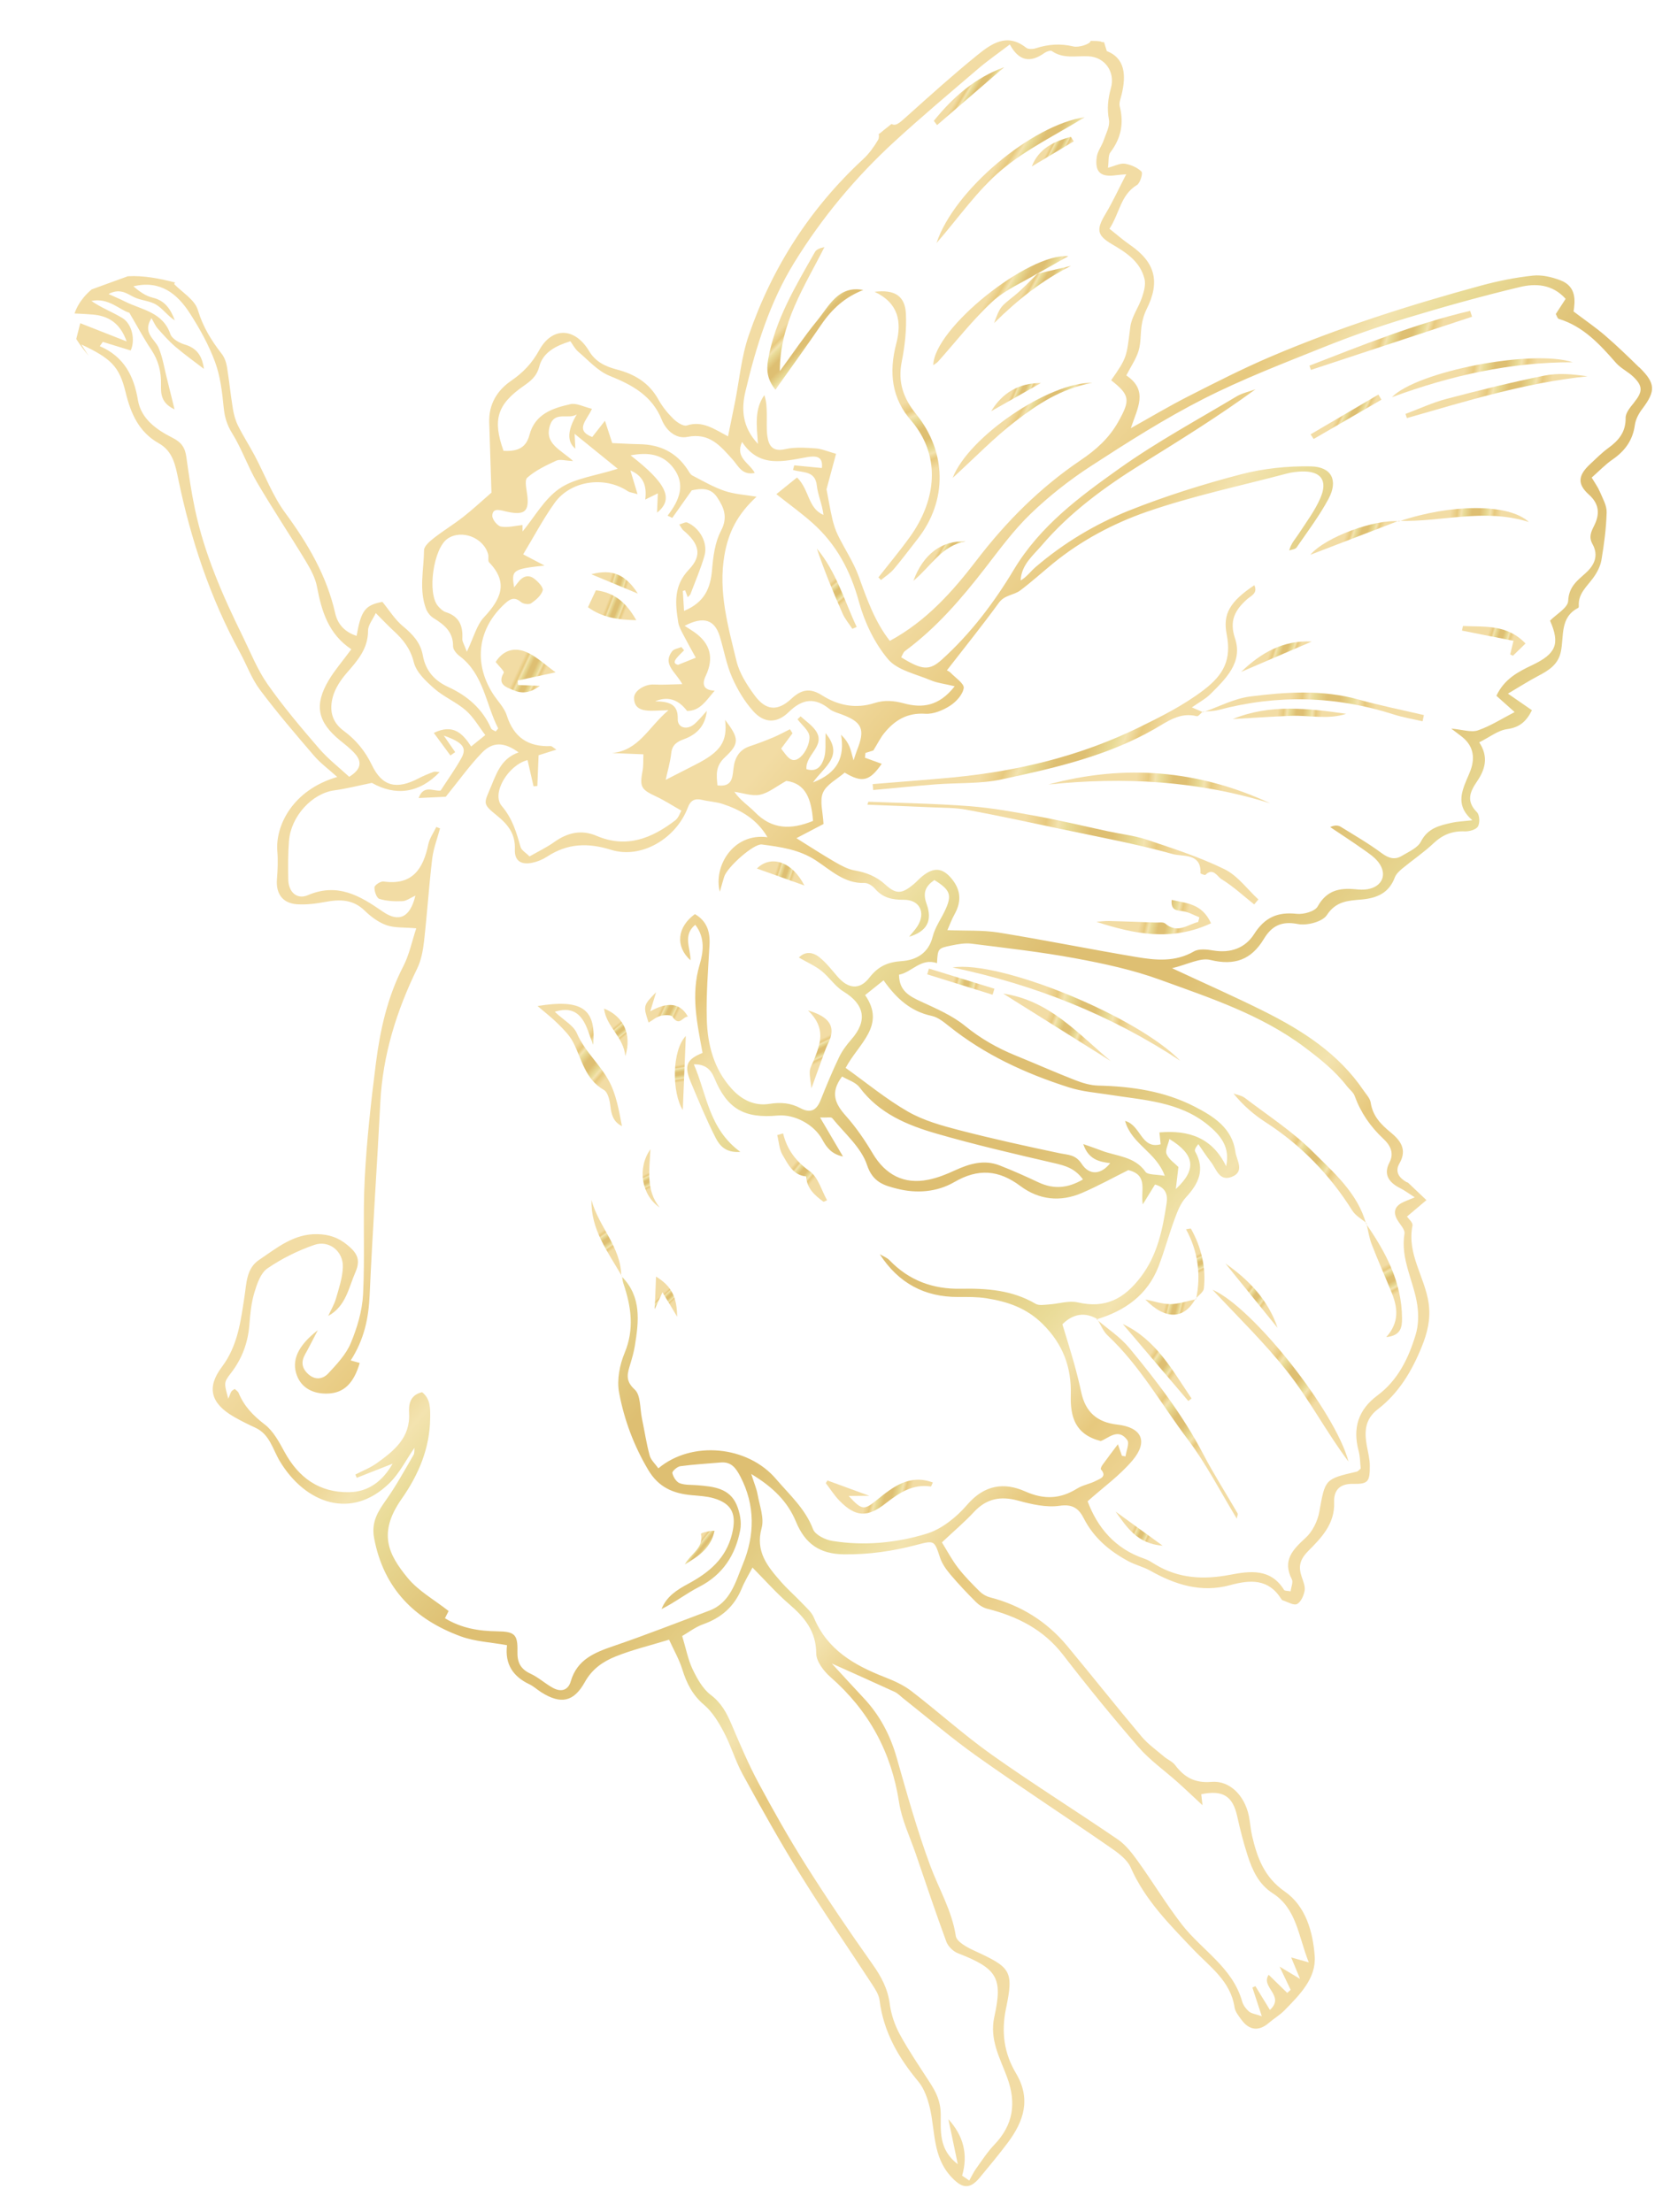 <?xml version="1.0" encoding="UTF-8"?> <svg xmlns="http://www.w3.org/2000/svg" width="237" height="314" viewBox="0 0 237 314" fill="none"><path d="M232.617 52.14C231.055 50.608 229.474 49.08 227.815 47.648C226.48 46.495 225.012 45.493 223.312 44.21C223.546 42.716 223.745 40.665 221.467 39.792C220.243 39.326 218.829 38.985 217.557 39.119C215.083 39.382 212.611 39.877 210.202 40.531C200.023 43.298 189.987 46.504 180.278 50.648C176.318 52.338 172.473 54.304 168.635 56.258C165.866 57.667 163.199 59.264 160.484 60.778C161.39 57.976 163.042 55.441 159.84 53.287C160.499 52.001 161.242 50.944 161.59 49.767C161.939 48.596 161.835 47.297 162.036 46.068C162.158 45.327 162.38 44.572 162.713 43.904C164.676 40.005 163.967 37.235 160.356 34.753C159.366 34.071 158.462 33.27 157.453 32.472C158.903 30.241 159.037 27.65 161.349 26.264C161.817 25.982 162.221 24.576 161.999 24.359C161.404 23.774 160.483 23.372 159.633 23.239C158.978 23.138 158.244 23.547 157.239 23.813C157.37 22.858 157.246 22.067 157.576 21.629C159.091 19.638 159.524 17.516 158.911 15.103C158.781 14.601 159.043 13.981 159.176 13.425C159.855 10.649 159.636 8.234 157.073 7.251C156.929 6.817 156.807 6.408 156.69 6.01C156.588 5.971 156.485 5.932 156.383 5.882C156.893 6.139 156.288 5.947 156.146 5.872C155.98 5.854 155.738 5.826 155.686 5.824C155.38 5.812 155.074 5.799 154.767 5.799C154.767 5.81 154.766 5.827 154.766 5.845C154.685 6.264 153.097 6.772 152.347 6.596C150.486 6.151 148.763 6.277 146.988 6.853C146.578 6.986 145.923 7.006 145.626 6.774C142.898 4.611 140.676 6.22 138.667 7.845C135.247 10.62 131.969 13.58 128.687 16.523C127.559 17.535 127.156 17.906 126.515 17.603C126.054 17.989 125.56 18.333 125.11 18.731C124.984 18.842 124.848 18.934 124.711 19.021C124.756 19.33 124.738 19.647 124.62 19.845C124.042 20.827 123.349 21.799 122.52 22.569C114.974 29.548 109.578 37.945 106.254 47.617C105.204 50.673 104.925 53.993 104.286 57.188C103.988 58.679 103.679 60.17 103.318 61.936C101.331 60.889 99.669 59.671 97.472 60.392C96.973 60.556 96.045 59.929 95.544 59.434C94.733 58.632 93.99 57.706 93.435 56.706C92.126 54.346 90.083 53.112 87.559 52.454C85.957 52.036 84.532 51.389 83.601 49.83C81.597 46.481 78.371 46.333 76.51 49.727C75.48 51.599 74.225 52.889 72.529 54.058C70.548 55.423 69.353 57.381 69.429 59.922C69.533 63.321 69.644 66.714 69.745 69.927C68.312 71.17 67.08 72.323 65.754 73.362C64.41 74.417 62.934 75.311 61.59 76.361C61.005 76.823 60.185 77.507 60.178 78.096C60.147 80.865 59.443 83.681 60.454 86.399C60.641 86.904 61.048 87.436 61.505 87.72C63.033 88.667 64.328 89.674 64.296 91.737C64.289 92.199 64.785 92.797 65.212 93.115C68.64 95.683 68.925 99.916 70.687 103.365C70.719 103.429 70.497 103.629 70.345 103.825C70.125 103.683 69.782 103.594 69.692 103.388C68.469 100.603 66.312 98.752 63.639 97.527C61.623 96.607 60.392 95.175 60.005 93.031C59.68 91.202 58.56 90.029 57.173 88.88C56.048 87.949 55.246 86.621 54.266 85.431C51.818 85.898 51.245 86.632 50.606 90.255C48.996 89.744 47.941 88.666 47.578 87.079C46.373 81.727 43.696 77.172 40.474 72.791C38.682 70.353 37.588 67.394 36.154 64.688C35.391 63.252 34.505 61.88 33.783 60.428C33.414 59.684 33.182 58.842 33.048 58.016C32.724 56.042 32.533 54.046 32.209 52.072C32.102 51.426 31.859 50.722 31.457 50.214C29.979 48.316 28.791 46.376 28.073 43.988C27.635 42.536 25.844 41.492 24.712 40.318C24.756 40.245 24.799 40.172 24.843 40.098C22.669 39.53 20.339 39.083 18.137 39.213C17.99 39.264 17.849 39.322 17.702 39.374C16.165 39.919 14.644 40.493 13.112 41.044C13.089 41.049 13.066 41.053 13.042 41.058C12.636 41.389 12.25 41.766 11.886 42.203C11.32 42.879 10.855 43.67 10.578 44.497C11.438 44.532 12.292 44.578 13.145 44.648C15.341 44.829 17.036 45.812 17.974 48.464C15.573 47.522 13.586 46.741 11.389 45.877C11.12 46.948 10.963 47.56 10.825 48.109C10.846 48.145 10.862 48.186 10.889 48.222C11.4 49.041 11.988 49.776 12.572 50.511C12.267 50.03 11.93 49.519 11.544 48.896C15.8 50.896 16.939 52.036 17.826 55.68C18.553 58.687 19.712 61.331 22.522 62.914C24.54 64.048 24.888 66.017 25.299 68.005C27.083 76.601 29.823 84.865 34.048 92.6C35.011 94.363 35.695 96.316 36.886 97.903C39.299 101.129 41.926 104.196 44.554 107.258C45.449 108.306 46.594 109.145 47.855 110.283C41.411 112.178 39.063 117.31 39.359 120.838C39.468 122.155 39.407 123.5 39.302 124.819C39.139 126.837 40.095 128.211 42.142 128.352C43.456 128.44 44.822 128.276 46.121 128.028C48.196 127.638 50.076 127.628 51.744 129.251C52.623 130.108 53.7 130.915 54.841 131.32C55.998 131.731 57.338 131.612 59.072 131.77C58.453 133.641 58.081 135.523 57.234 137.159C54.982 141.503 53.953 146.174 53.344 150.937C52.654 156.367 52.045 161.818 51.76 167.283C51.474 172.747 51.8 178.248 51.526 183.712C51.407 186.055 50.691 188.455 49.781 190.638C49.114 192.247 47.797 193.645 46.576 194.955C45.826 195.757 44.731 195.949 43.733 195.036C42.808 194.183 42.706 193.277 43.317 192.203C43.852 191.265 44.325 190.295 45.102 188.812C42.189 191.07 41.346 193.163 42.145 195.266C42.793 196.969 44.392 197.896 46.558 197.805C48.8 197.716 50.196 196.362 51.054 193.46C50.671 193.357 50.294 193.25 49.773 193.107C51.687 190.12 52.313 187.104 52.457 183.849C52.863 174.717 53.511 165.602 53.974 156.479C54.317 149.745 56.271 143.492 59.205 137.476C59.773 136.308 60.025 134.937 60.176 133.63C60.618 129.722 60.871 125.794 61.336 121.893C61.511 120.431 62.065 119.02 62.448 117.584C62.271 117.519 62.094 117.454 61.918 117.383C61.532 118.194 60.969 118.975 60.789 119.829C60.064 123.316 58.55 125.706 54.428 125.122C54.019 125.065 53.164 125.631 53.145 125.949C53.111 126.502 53.447 127.47 53.836 127.59C54.864 127.904 56.006 127.962 57.095 127.913C57.675 127.891 58.242 127.445 58.949 127.127C58.216 130.22 56.623 130.994 54.306 129.384C51.062 127.13 47.899 125.267 43.697 127.062C42.115 127.738 40.935 126.597 40.908 124.833C40.878 123.016 40.866 121.182 41.009 119.372C41.286 115.839 44.308 112.602 47.465 112.181C49.111 111.965 50.73 111.539 52.776 111.125C56.122 113.019 59.498 112.618 62.391 109.59C62.056 109.577 61.753 109.483 61.513 109.572C60.791 109.838 60.079 110.132 59.4 110.486C56.304 112.101 54.245 111.676 52.77 108.581C51.81 106.576 50.481 104.995 48.797 103.753C47.006 102.437 46.746 100.72 47.236 98.907C47.569 97.683 48.363 96.496 49.212 95.518C50.747 93.753 52.237 92.085 52.232 89.517C52.229 88.731 52.897 87.943 53.328 87.023C54.4 88.091 55.104 88.848 55.862 89.543C57.222 90.784 58.246 92.075 58.733 94.02C59.081 95.428 60.457 96.704 61.635 97.74C62.992 98.935 64.761 99.654 66.123 100.849C67.223 101.813 67.977 103.173 68.872 104.337C68.089 104.971 67.527 105.422 66.864 105.956C65.665 104.138 64.348 102.685 61.565 104.029C62.436 105.209 63.175 106.222 63.921 107.235C64.147 107.077 64.373 106.918 64.599 106.76C64.075 106.004 63.55 105.243 62.977 104.41C65.668 105.364 66.296 106.124 65.478 107.605C64.605 109.189 63.533 110.66 62.533 112.216C61.527 112.354 60.111 111.325 59.413 113.274C60.984 113.199 62.351 113.139 63.26 113.095C65.123 110.8 66.62 108.681 68.407 106.834C69.946 105.243 71.602 105.333 73.595 106.796C71.354 107.595 70.618 109.346 69.801 111.36C68.709 114.051 68.324 113.995 70.513 115.755C72.098 117.034 73.165 118.378 73.069 120.589C73.004 122.194 73.957 122.799 75.555 122.459C76.29 122.304 77.037 121.993 77.666 121.579C80.541 119.701 83.442 119.599 86.731 120.629C91.014 121.966 95.967 119.027 97.621 114.607C97.991 113.622 98.594 113.288 99.614 113.532C100.587 113.768 101.62 113.81 102.568 114.12C105.129 114.97 107.402 116.254 108.916 118.836C104.033 118.193 101.218 122.988 102.154 126.576C102.423 125.65 102.586 125.044 102.773 124.444C103.21 123.069 106.978 119.712 108.122 119.868C110.768 120.224 113.368 120.561 115.756 122.11C117.863 123.479 119.814 125.432 122.686 125.335C123.178 125.32 123.814 125.727 124.162 126.135C125.266 127.434 126.613 127.732 128.267 127.718C130.523 127.7 131.413 129.546 130.208 131.457C129.868 131.999 129.416 132.46 129.014 132.964C131.565 132.212 132.356 130.672 131.493 128.289C130.906 126.675 131.383 125.752 132.602 124.917C134.819 126.285 135.113 127.008 134.21 129.03C133.624 130.347 132.708 131.565 132.369 132.927C131.779 135.338 129.977 136.282 127.977 136.421C125.959 136.558 124.622 137.169 123.377 138.772C121.985 140.572 120.352 140.355 118.844 138.605C118.033 137.664 117.253 136.655 116.295 135.882C115.293 135.072 114.189 135.062 113.379 135.92C114.651 136.654 115.713 137.113 116.581 137.814C117.696 138.703 118.51 140.014 119.706 140.739C122.702 142.561 123.151 144.886 120.835 147.522C120.156 148.298 119.514 149.156 119.072 150.075C118.124 152.055 117.279 154.085 116.473 156.122C115.893 157.59 115.052 158.076 113.586 157.294C112.205 156.556 110.817 156.43 109.187 156.687C107.139 157.015 105.299 156.177 103.817 154.52C101.289 151.706 100.415 148.293 100.306 144.715C100.201 141.184 100.496 137.64 100.692 134.103C100.797 132.222 100.297 130.722 98.619 129.751C96.099 131.569 95.807 134.35 97.989 136.3C98.023 134.59 96.849 132.756 98.668 131.263C100.118 133.131 99.803 135.195 99.287 136.931C98.02 141.205 98.941 145.302 99.704 149.45C97.445 150.376 97.052 151.239 98.026 153.58C99.133 156.232 100.233 158.891 101.529 161.447C102.075 162.522 102.901 163.671 105.065 163.499C100.567 160.217 100.316 155.298 98.469 151.082C100.032 151.042 100.843 151.722 101.391 153.04C103.191 157.392 105.615 158.78 110.369 158.343C112.766 158.122 115.55 159.635 116.69 161.74C117.287 162.845 118.004 163.828 119.633 164.155C118.519 162.259 117.573 160.648 116.383 158.622C117.324 158.66 117.943 158.506 118.114 158.721C119.865 160.88 122.224 162.878 123.047 165.369C123.871 167.866 125.549 168.281 127.306 168.728C130.064 169.436 132.97 169.219 135.445 167.781C138.797 165.83 141.726 166.042 144.79 168.335C147.444 170.327 150.484 170.653 153.545 169.332C155.816 168.355 157.987 167.154 160.124 166.09C163.044 166.792 161.818 169.079 162.181 170.955C162.751 170.03 163.314 169.105 163.915 168.135C165.413 168.548 165.754 169.557 165.558 170.815C164.985 174.533 164.278 178.13 161.871 181.287C159.52 184.366 156.872 185.768 152.971 184.869C151.676 184.574 150.21 185.075 148.819 185.163C148.198 185.201 147.441 185.344 146.967 185.065C143.663 183.121 140.054 182.852 136.362 182.928C132.415 183.01 129.013 181.768 126.239 178.885C125.873 178.506 125.32 178.31 124.852 178.025C127.506 182.14 131.225 184.118 135.985 184.098C137.332 184.089 138.698 184.075 140.019 184.285C142.978 184.758 145.654 185.642 147.955 187.915C150.862 190.791 152.076 194.09 151.962 198.018C151.88 201.05 152.528 203.598 156.207 204.545C157.262 204.195 158.68 202.61 159.977 204.404C160.317 204.874 159.834 205.936 159.727 206.729C159.56 206.7 159.388 206.669 159.221 206.64C159.024 206.082 158.833 205.531 158.646 205.003C157.845 206.069 157.149 206.983 156.469 207.921C156.334 208.107 156.157 208.475 156.235 208.559C157.158 209.615 156.1 209.89 155.533 210.19C154.688 210.636 153.675 210.786 152.869 211.285C150.46 212.783 148.178 212.887 145.508 211.703C142.475 210.353 139.683 210.766 137.249 213.599C135.744 215.348 133.657 217.038 131.508 217.697C127.205 219.014 122.648 219.453 118.126 218.725C117.115 218.563 115.687 217.863 115.384 217.059C114.277 214.14 112.038 212.169 110.123 209.923C106.105 205.209 98.186 204.436 93.433 208.418C93.001 207.805 92.375 207.253 92.194 206.587C91.727 204.856 91.464 203.07 91.096 201.309C90.806 199.909 90.941 198.018 90.076 197.237C88.649 195.942 89.068 194.883 89.468 193.558C89.716 192.735 89.952 191.901 90.091 191.051C90.66 187.564 91.067 184.099 88.286 181.246C88.342 181.577 88.375 181.908 88.484 182.225C89.583 185.485 90.049 188.667 88.639 192.05C87.928 193.756 87.523 195.89 87.856 197.662C88.578 201.519 89.949 205.206 92.001 208.655C93.473 211.126 95.537 211.99 98.146 212.229C99.195 212.324 100.274 212.374 101.274 212.663C103.955 213.443 104.545 214.999 103.891 217.713C103.03 221.252 100.602 223.223 97.646 224.82C96.085 225.665 94.591 226.587 93.881 228.397C95.757 227.473 97.4 226.175 99.225 225.243C102.591 223.518 104.376 220.717 105.052 217.176C105.265 216.063 105.007 214.717 104.559 213.641C103.548 211.211 101.232 211.007 98.984 210.818C98.137 210.743 97.226 210.822 96.458 210.53C95.974 210.348 95.54 209.637 95.418 209.088C95.364 208.843 96.108 208.174 96.55 208.117C98.44 207.858 100.352 207.762 102.255 207.591C103.764 207.456 104.416 208.344 105.06 209.567C107.223 213.703 107.107 217.971 105.408 222.065C104.389 224.522 103.667 227.494 100.655 228.62C96.157 230.305 91.691 232.066 87.152 233.617C84.42 234.552 81.911 235.526 81.004 238.646C80.62 239.966 79.593 240.191 78.484 239.59C77.392 239.002 76.446 238.108 75.328 237.589C73.897 236.929 73.391 236.006 73.432 234.43C73.49 232.015 73.062 231.587 70.577 231.555C67.942 231.523 65.466 231.11 63.147 229.698C63.355 229.284 63.543 228.916 63.663 228.672C61.657 227.093 59.389 225.839 57.857 223.978C55.108 220.634 53.588 217.617 57.001 212.754C59.419 209.302 61.006 205.55 61.047 201.273C61.059 199.978 61.127 198.582 59.906 197.613C58.173 198.005 57.99 199.362 58.058 200.539C58.256 204.074 55.931 205.917 53.489 207.679C52.56 208.347 51.456 208.77 50.434 209.301C50.497 209.454 50.566 209.607 50.629 209.766C52.327 209.095 54.025 208.43 55.718 207.758C54.317 210.222 52.312 211.748 49.586 211.805C45.327 211.892 42.366 209.754 40.36 206.053C39.601 204.657 38.779 203.12 37.568 202.192C35.941 200.947 34.643 199.61 33.869 197.728C33.775 197.493 33.498 197.337 33.309 197.145C33.112 197.293 32.923 197.378 32.837 197.513C32.701 197.733 32.627 197.99 32.396 198.542C31.798 196.32 31.72 196.259 32.769 194.908C34.35 192.862 35.194 190.595 35.391 188.029C35.505 186.502 35.661 184.941 36.096 183.484C36.471 182.239 36.984 180.704 37.947 180.044C39.976 178.652 42.26 177.519 44.588 176.711C46.705 175.976 48.732 177.614 48.658 179.855C48.609 181.35 48.103 182.845 47.685 184.302C47.436 185.165 46.953 185.967 46.578 186.79C49.11 185.389 49.451 182.836 50.439 180.58C51.261 178.711 50.576 177.77 49.267 176.693C48.008 175.653 46.656 175.211 45.038 175.18C41.675 175.107 39.279 177.149 36.753 178.845C34.958 180.05 34.988 182.156 34.697 184.035C34.162 187.54 33.748 191.022 31.487 194.029C29.281 196.952 29.918 199.198 33.166 201.088C34.154 201.66 35.186 202.171 36.225 202.647C38.291 203.592 38.691 205.713 39.715 207.414C43.344 213.431 49.875 215.795 55.258 210.527C56.697 209.122 57.637 207.206 58.822 205.502C58.787 205.807 58.85 206.232 58.688 206.514C57.439 208.649 56.258 210.833 54.834 212.845C53.638 214.537 52.658 216.036 53.096 218.343C54.448 225.493 58.849 229.876 65.407 232.276C67.418 233.011 69.664 233.108 71.954 233.525C71.626 236.201 72.797 237.971 75.129 239.072C75.73 239.357 76.237 239.84 76.806 240.199C79.569 241.942 81.409 241.623 83.012 238.739C84.029 236.901 85.581 235.848 87.316 235.144C89.685 234.182 92.207 233.585 94.953 232.743C95.612 234.192 96.379 235.518 96.824 236.941C97.438 238.915 98.266 240.591 99.915 241.988C101.105 242.996 101.988 244.472 102.734 245.884C103.755 247.811 104.361 249.963 105.405 251.868C108.033 256.652 110.689 261.427 113.566 266.065C116.832 271.339 120.366 276.444 123.757 281.647C124.214 282.348 124.731 283.138 124.826 283.934C125.385 288.397 127.486 292.045 130.309 295.438C131.169 296.468 131.665 297.922 131.975 299.259C132.732 302.539 132.368 306.08 134.914 308.902C136.463 310.618 137.58 310.878 139.064 309.07C140.402 307.442 141.763 305.826 143.023 304.137C145.298 301.09 146.357 297.935 144.176 294.273C142.509 291.476 142.07 288.457 142.761 285.131C143.889 279.718 143.467 279.273 138.233 276.869C137.234 276.412 135.769 275.618 135.646 274.81C135.098 271.208 133.256 268.155 132.026 264.844C130.16 259.824 128.723 254.637 127.25 249.477C126.334 246.265 124.841 243.441 122.563 241.018C121.05 239.412 119.573 237.774 118.044 236.121C121.127 237.507 124.058 238.812 126.97 240.15C127.39 240.346 127.739 240.713 128.109 241.012C131.638 243.798 135.057 246.747 138.722 249.342C144.882 253.715 151.219 257.835 157.428 262.135C158.587 262.934 159.937 263.879 160.466 265.081C162.499 269.702 165.955 273.139 169.332 276.693C171.661 279.147 174.644 281.165 175.202 284.929C175.293 285.551 175.783 286.144 176.177 286.686C177.3 288.229 178.665 288.354 180.074 287.133C180.787 286.515 181.628 286.029 182.285 285.361C184.421 283.176 186.813 280.81 186.577 277.643C186.323 274.238 185.326 270.578 182.341 268.497C179.416 266.464 178.413 263.688 177.69 260.576C177.473 259.642 177.42 258.675 177.227 257.736C176.637 254.89 174.534 252.706 171.935 252.924C169.579 253.123 168.092 252.293 166.775 250.551C166.391 250.039 165.703 249.768 165.194 249.336C164.115 248.419 162.924 247.579 162.019 246.507C158.45 242.262 155.007 237.913 151.463 233.646C148.569 230.157 144.892 227.868 140.491 226.729C139.971 226.593 139.434 226.288 139.05 225.908C137.972 224.835 136.883 223.744 135.96 222.544C135.071 221.38 134.378 220.068 133.673 218.929C135.428 217.278 136.907 216.031 138.208 214.627C139.985 212.716 141.973 212.316 144.467 212.996C146.383 213.519 148.485 214.015 150.393 213.734C152.283 213.458 153.127 214.186 153.807 215.521C155.221 218.29 157.463 220.168 160.128 221.601C161.124 222.138 162.27 222.399 163.254 222.954C166.798 224.954 170.492 226.11 174.556 225.003C177.415 224.223 180.024 224.052 181.837 226.976C181.886 227.053 181.969 227.137 182.055 227.164C182.74 227.377 183.591 227.915 184.063 227.685C184.618 227.413 185.013 226.498 185.146 225.798C185.257 225.195 184.956 224.489 184.745 223.862C184.249 222.39 184.411 221.408 185.695 220.119C187.503 218.296 189.464 216.299 189.334 213.224C189.27 211.689 189.991 210.579 192.002 210.626C194.191 210.675 194.409 210.296 194.397 208.017C194.395 207.075 194.133 206.133 193.969 205.195C193.616 203.209 193.687 201.448 195.532 200.032C198.51 197.747 200.372 194.608 201.767 191.166C202.57 189.187 203.06 187.235 202.751 185.019C202.232 181.286 199.631 178 200.454 173.968C200.541 173.526 199.825 172.925 199.667 172.687C200.703 171.81 201.571 171.082 202.434 170.348C201.571 169.526 200.708 168.705 199.839 167.889C199.772 167.828 199.657 167.824 199.578 167.774C198.533 167.165 197.937 166.308 198.597 165.155C199.742 163.172 198.754 161.872 197.321 160.703C195.95 159.584 194.807 158.386 194.525 156.513C194.434 155.902 193.89 155.342 193.514 154.789C189.952 149.516 184.777 146.235 179.24 143.471C175.188 141.45 171.035 139.622 166.337 137.43C168.544 136.907 170.325 135.898 171.773 136.258C175.214 137.103 177.592 136.223 179.366 133.27C180.469 131.442 181.847 130.7 184.181 131.159C185.478 131.414 187.687 130.845 188.31 129.881C189.617 127.876 191.382 127.843 193.222 127.681C195.41 127.487 197.116 126.764 197.946 124.548C198.134 124.059 198.591 123.626 199.01 123.279C200.481 122.067 202.075 120.992 203.458 119.684C204.739 118.475 206.113 117.941 207.857 118.007C208.504 118.033 209.462 117.777 209.741 117.32C210.044 116.829 209.987 115.676 209.604 115.29C208.087 113.76 208.55 112.472 209.595 110.948C210.708 109.322 211.337 107.503 209.926 105.369C211.384 104.648 212.58 103.673 213.882 103.495C215.656 103.255 216.621 102.398 217.409 100.811C216.385 100.104 215.401 99.428 214 98.457C215.671 97.473 216.936 96.657 218.265 95.959C219.754 95.181 221.106 94.363 221.503 92.54C221.987 90.328 221.321 87.635 223.99 86.275C224.043 86.248 224.067 86.093 224.059 86.006C223.945 84.267 225.206 83.26 226.1 82.03C226.645 81.283 227.121 80.377 227.273 79.481C227.647 77.247 227.947 74.987 228.01 72.729C228.038 71.758 227.449 70.751 227.048 69.798C226.763 69.127 226.319 68.525 225.886 67.791C226.966 66.84 227.824 65.927 228.835 65.233C230.596 64.021 231.716 62.506 232.012 60.332C232.12 59.527 232.565 58.695 233.065 58.039C234.99 55.492 234.971 54.415 232.64 52.135L232.617 52.14ZM46.661 96.536C44.558 100.065 45.055 102.473 48.234 105.077C48.973 105.68 49.747 106.266 50.371 106.974C51.4 108.132 51.269 109.213 49.556 110.26C48.174 108.978 46.587 107.757 45.306 106.276C42.755 103.316 40.216 100.322 37.981 97.132C36.511 95.037 35.552 92.581 34.415 90.262C31.573 84.486 29.003 78.599 27.664 72.259C27.15 69.827 26.788 67.354 26.449 64.889C26.266 63.557 25.788 62.798 24.439 62.118C22.247 61.006 20.025 59.481 19.573 56.786C19.002 53.357 17.598 50.623 14.165 49.136C14.307 48.933 14.448 48.731 14.589 48.529C15.908 48.935 17.228 49.341 18.547 49.748C19.231 48.272 18.752 45.974 17.358 45.137C15.941 44.281 14.364 43.691 12.975 42.721C15.401 42.207 16.987 44.017 18.354 44.391C19.576 46.47 20.441 48.113 21.471 49.647C22.48 51.151 22.883 52.757 22.851 54.531C22.827 55.837 22.807 57.189 24.77 58.107C24.318 56.279 23.987 54.895 23.638 53.516C23.29 52.132 23.071 50.695 22.522 49.394C21.984 48.112 20.163 47.263 21.497 45.155C21.86 45.771 22.048 46.258 22.38 46.63C23.182 47.53 23.983 48.442 24.894 49.219C26.224 50.349 27.652 51.367 28.947 52.367C28.738 50.96 28.265 49.501 26.231 48.909C25.448 48.681 24.408 48.095 24.18 47.432C23.106 44.278 20.116 43.994 17.731 42.799C17.073 42.465 16.391 42.183 15.403 41.733C16.987 40.901 17.906 41.609 18.96 42.149C19.962 42.664 21.234 42.669 22.176 43.251C23.13 43.839 23.811 44.85 24.809 45.474C24.23 43.936 23.454 42.673 21.673 42.253C20.665 42.016 19.755 41.354 18.928 40.644C22.719 39.723 25.143 41.672 26.954 44.486C28.341 46.642 29.618 48.943 30.504 51.338C31.26 53.369 31.527 55.618 31.739 57.801C31.873 59.182 32.198 60.3 32.953 61.51C34.309 63.693 35.15 66.191 36.448 68.418C38.664 72.209 41.112 75.87 43.382 79.634C44.07 80.772 44.748 82.02 44.99 83.302C45.641 86.786 46.637 90.024 49.858 92.156C48.56 93.919 47.487 95.153 46.661 96.536ZM127.588 255.822C127.977 258.33 129.135 260.725 129.967 263.159C131.388 267.316 132.786 271.484 134.301 275.611C134.545 276.274 135.268 276.986 135.934 277.244C141.553 279.427 142.332 280.748 141.106 286.301C140.397 289.511 141.926 292.146 142.936 294.893C144.264 298.509 143.802 301.619 141.109 304.429C140.131 305.453 139.347 306.671 138.513 307.834C138.139 308.356 137.872 308.952 137.554 309.512C137.217 309.279 136.879 309.051 136.542 308.817C137.423 305.783 136.709 303.134 134.589 300.805C135.006 302.788 135.417 304.77 135.926 307.191C133.127 305.065 133.544 302.323 133.504 300.044C133.474 298.215 132.842 296.975 131.972 295.621C130.52 293.365 128.997 291.146 127.716 288.799C126.995 287.474 126.467 285.949 126.273 284.461C125.992 282.287 125.067 280.567 123.82 278.804C120.556 274.196 117.386 269.517 114.371 264.745C111.97 260.947 109.753 257.017 107.63 253.051C106.189 250.361 105.003 247.538 103.799 244.725C103.113 243.112 102.36 241.711 100.868 240.581C99.729 239.719 98.938 238.276 98.293 236.938C97.642 235.587 97.369 234.055 96.813 232.223C97.689 231.721 98.675 230.951 99.79 230.551C102.389 229.633 104.218 228.019 105.27 225.46C105.7 224.413 106.307 223.432 106.79 222.503C108.556 224.281 110.153 226.104 111.975 227.675C114.165 229.563 115.82 231.515 115.836 234.684C115.841 235.824 116.901 237.208 117.856 238.045C123.289 242.799 126.485 248.659 127.588 255.811L127.588 255.822ZM134.853 223.465C136.012 224.83 137.242 226.141 138.515 227.407C138.943 227.835 139.529 228.205 140.107 228.35C144.377 229.432 148.089 231.288 150.879 234.906C154.318 239.371 157.887 243.743 161.577 247.998C163.195 249.862 165.275 251.317 167.128 252.977C168.266 253.995 169.368 255.051 170.655 256.243C170.587 255.639 170.532 255.157 170.476 254.68C173.543 254.042 174.946 254.943 175.576 257.796C175.986 259.663 176.46 261.521 177.045 263.343C177.723 265.452 178.619 267.449 180.614 268.733C184.034 270.936 184.241 274.801 185.737 278.546C184.714 278.255 184.102 278.086 183.239 277.843C183.639 278.813 183.949 279.56 184.497 280.889C183.396 280.226 182.798 279.872 181.595 279.146C182.288 280.603 182.725 281.522 183.162 282.442L182.681 282.88C181.802 282.023 180.929 281.172 180.045 280.309C178.84 282.058 182.428 283.268 180.224 285.295C179.47 284.067 178.814 282.994 178.158 281.921L177.734 282.118C178.124 283.313 178.521 284.503 179.071 286.191C178.136 285.864 177.583 285.812 177.243 285.515C176.824 285.151 176.429 284.626 176.283 284.1C174.93 279.257 170.553 276.818 167.718 273.158C165.499 270.287 163.62 267.157 161.496 264.203C160.681 263.071 159.781 261.884 158.656 261.11C152.737 257.058 146.647 253.255 140.796 249.108C136.828 246.293 133.197 243.005 129.334 240.032C128.218 239.172 126.861 238.567 125.535 238.051C121.226 236.366 117.4 234.175 115.504 229.605C115.188 228.847 114.478 228.24 113.885 227.614C112.893 226.568 111.798 225.615 110.847 224.536C108.952 222.366 107.159 220.257 108.088 216.889C108.481 215.46 107.795 213.709 107.513 212.119C107.371 211.332 107.043 210.579 106.618 209.226C109.773 211.123 111.811 213.213 112.958 215.989C114.248 219.111 116.293 220.582 119.778 220.626C123.292 220.67 126.66 220.183 130.015 219.301C132.622 218.615 132.592 218.631 133.406 221.087C133.689 221.949 134.257 222.758 134.853 223.459L134.853 223.465ZM105.793 55.543C107.295 49.168 109.268 42.876 112.71 37.286C116.63 30.911 121.432 25.145 126.964 20.073C130.85 16.513 134.891 13.115 138.899 9.687C140.193 8.583 141.603 7.611 143.309 6.31C144.665 8.8 146.31 8.878 148.221 7.522C148.507 7.319 149.076 7.111 149.273 7.246C150.909 8.394 152.716 7.895 154.493 7.991C156.83 8.12 158.288 10.226 157.658 12.508C157.237 14.029 157.082 15.422 157.377 16.995C157.543 17.898 156.956 18.962 156.628 19.925C156.358 20.718 155.774 21.44 155.655 22.239C155.334 24.441 156.194 25.193 158.416 24.867C158.777 24.812 159.142 24.798 159.826 24.739C158.772 26.778 157.927 28.634 156.885 30.373C155.545 32.608 155.663 33.411 157.855 34.691C159.871 35.872 161.836 37.166 162.426 39.601C162.618 40.407 162.347 41.397 162.065 42.223C161.585 43.65 160.588 44.968 160.409 46.406C159.865 50.686 159.98 50.702 157.69 53.975C160.385 56.091 160.42 56.798 158.699 59.867C157.39 62.202 155.542 63.856 153.354 65.329C147.604 69.218 142.8 74.024 138.55 79.582C135.204 83.95 131.447 88.18 126.28 90.966C124.152 88.254 123.034 85.046 121.869 81.824C121.131 79.793 119.887 77.95 118.926 75.991C118.568 75.26 118.312 74.463 118.124 73.663C117.809 72.326 117.592 70.97 117.295 69.449C117.67 68.065 118.12 66.383 118.651 64.415C117.478 64.09 116.61 63.702 115.721 63.643C114.297 63.544 112.809 63.444 111.438 63.752C109.675 64.155 109.097 63.31 108.899 61.908C108.756 60.879 108.84 59.813 108.819 58.765C108.803 57.874 108.782 56.977 108.471 56.086C107.053 58.104 107.378 60.349 107.565 63.011C105.282 60.564 105.206 58.017 105.793 55.537L105.793 55.543ZM74.25 54.828C75.244 54.128 76.156 53.471 76.526 52.046C77.041 50.038 78.832 49.093 80.946 48.438C81.291 48.909 81.59 49.523 82.065 49.924C83.496 51.133 84.833 52.667 86.5 53.342C89.737 54.642 92.538 56.155 93.924 59.6C94.539 61.122 95.958 62.337 97.527 62.019C100.716 61.368 102.261 63.327 104.01 65.272C104.773 66.124 105.307 67.504 107.108 67.132C106.38 65.703 104.275 64.993 105.31 62.728C107.743 66.453 111.183 65.482 114.526 64.889C115.894 64.65 116.825 64.815 116.637 66.432C115.295 66.303 114.005 66.181 112.715 66.053C112.654 66.27 112.599 66.482 112.538 66.7C113.874 67.135 115.693 66.758 115.918 68.907C116.065 70.278 116.694 71.593 116.864 73.086C114.647 72.163 114.876 69.501 113.113 67.775C112.187 68.524 111.224 69.3 110.178 70.142C112.049 71.624 113.74 72.837 115.292 74.219C118.685 77.236 120.689 80.995 121.897 85.416C122.687 88.316 124.105 91.276 126.018 93.557C127.347 95.144 129.98 95.667 132.072 96.556C132.993 96.946 134.029 97.057 135.484 97.411C133.233 100.298 130.818 100.523 128.301 99.843C126.854 99.454 125.541 99.332 124.117 99.788C121.469 100.647 118.933 100.144 116.656 98.693C114.965 97.618 113.724 97.857 112.311 99.181C110.34 101.015 108.669 100.872 107.059 98.662C105.996 97.202 104.935 95.557 104.52 93.84C103.332 88.923 101.913 83.996 102.806 78.817C103.38 75.487 104.685 72.984 107.37 70.502C105.826 70.243 104.279 70.163 102.859 69.689C101.261 69.15 99.77 68.28 98.258 67.495C97.964 67.345 97.777 66.955 97.576 66.647C95.969 64.199 93.661 63.099 90.783 63.051C89.442 63.026 88.104 62.942 86.886 62.893C86.547 61.844 86.269 61 85.853 59.723C85.036 60.765 84.536 61.398 84.047 62.032C81.508 61.05 83.3 59.642 84.008 58.029C82.834 57.75 81.811 57.176 80.959 57.367C78.42 57.934 75.906 58.769 75.137 61.745C74.616 63.759 73.186 64.077 71.46 63.995C69.876 59.576 70.566 57.413 74.262 54.816L74.25 54.828ZM71.598 72.553C74.358 73.22 75.079 72.694 74.847 70.441C74.757 69.541 74.389 68.191 74.827 67.803C76.003 66.764 77.5 66.056 78.95 65.386C79.469 65.147 80.21 65.397 81.336 65.443C79.603 63.828 77.179 62.996 78.062 60.343C78.746 58.3 80.683 59.599 81.853 58.82C80.513 61.078 80.445 62.7 81.65 63.686C81.617 63.066 81.592 62.55 81.545 61.577C83.65 63.282 85.486 64.773 87.663 66.538C84.465 67.559 81.555 67.875 79.426 69.332C77.255 70.811 75.842 73.413 74.164 75.438C74.165 75.427 74.158 75.01 74.149 74.524C73.197 74.618 72.115 74.915 71.104 74.747C70.593 74.663 69.845 73.725 69.866 73.199C69.909 72.154 70.746 72.339 71.599 72.547L71.598 72.553ZM66.254 92.51C65.89 91.501 65.584 91.072 65.612 90.662C65.715 88.828 65.168 87.487 63.273 86.89C62.85 86.757 62.461 86.377 62.157 86.023C60.601 84.202 61.506 77.861 63.5 76.474C65.493 75.086 68.681 76.314 69.283 78.721C69.373 79.083 69.212 79.62 69.423 79.831C72.236 82.75 71.025 85.106 68.679 87.624C67.639 88.738 67.24 90.451 66.248 92.516L66.254 92.51ZM95.877 116.41C92.516 118.991 88.929 120.464 84.65 118.637C82.53 117.729 80.54 118.175 78.67 119.515C77.598 120.281 76.383 120.856 75.152 121.564C74.618 121.028 74.007 120.696 73.876 120.228C73.284 118.146 72.744 116.216 71.21 114.407C69.687 112.61 72.141 108.576 74.869 107.889C75.154 109.132 75.433 110.369 75.718 111.612C75.898 111.596 76.078 111.581 76.258 111.565L76.435 107.201C77.179 106.965 77.952 106.724 78.96 106.407C78.542 106.141 78.333 105.896 78.136 105.905C74.956 106.024 72.918 104.675 71.923 101.559C71.559 100.41 70.574 99.468 69.911 98.412C67.142 93.986 67.843 89.128 71.697 85.642C72.429 84.978 73.042 84.691 73.93 85.455C74.254 85.734 75.071 85.849 75.386 85.63C76.058 85.166 76.813 84.52 77.022 83.8C77.143 83.383 76.361 82.553 75.811 82.138C74.993 81.514 74.177 81.799 73.56 82.613C73.389 82.837 73.219 83.05 72.963 83.375C72.548 80.912 72.733 80.769 77.281 80.278C76.012 79.613 75.276 79.225 74.246 78.686C75.703 76.281 77.038 73.734 78.694 71.407C80.987 68.187 85.831 67.528 89.129 69.744C89.349 69.891 89.649 69.904 90.477 70.145C90.085 68.846 89.8 67.886 89.464 66.774C91.311 67.56 91.821 68.957 91.574 70.907C92.294 70.555 92.754 70.331 93.356 70.031L93.245 72.767C95.664 70.853 94.605 68.596 89.487 64.635C91.905 64.178 94.006 64.414 95.523 66.366C97.375 68.749 96.415 71.023 94.742 73.193C94.963 73.3 95.185 73.407 95.406 73.514C96.277 72.289 97.142 71.058 98.173 69.602C99.316 69.365 100.789 69.113 101.759 70.569C102.724 72.014 103.344 73.403 102.322 75.34C101.464 76.964 101.208 79.001 101.05 80.885C100.835 83.484 99.99 85.503 97.078 86.714C97.011 85.659 96.96 84.772 96.904 83.885C97.015 83.855 97.121 83.819 97.232 83.789C97.326 84.041 97.419 84.294 97.597 84.769C97.754 84.596 97.932 84.482 97.991 84.323C98.671 82.517 99.443 80.739 99.975 78.893C100.5 77.081 99.315 74.928 97.53 74.168C97.28 74.059 96.876 74.32 96.403 74.445C96.67 74.844 96.775 75.108 96.971 75.272C99.208 77.144 99.713 78.801 97.78 80.833C95.551 83.171 95.837 85.663 96.249 88.323C96.351 88.963 96.702 89.573 97.007 90.163C97.603 91.309 98.239 92.434 98.745 93.356C97.675 93.787 96.952 94.082 96.229 94.37C95.1 94.116 96.189 93.218 97.082 92.306C96.956 92.15 96.829 92.001 96.696 91.845C96.249 92.041 95.639 92.109 95.382 92.445C93.977 94.302 95.877 95.35 96.829 97.107C95.29 97.136 94.031 97.23 92.791 97.162C91.579 97.096 89.993 97.997 89.985 99.043C89.969 100.586 91.114 100.87 92.362 100.886C92.975 100.893 93.595 100.849 94.869 100.809C92.013 103.214 90.681 106.536 86.85 106.89L91.307 107.071C91.274 107.873 91.33 108.639 91.196 109.368C90.76 111.703 90.96 112.053 93.133 113.066C94.28 113.598 95.35 114.301 96.701 115.067C96.496 115.406 96.295 116.08 95.847 116.426L95.877 116.41ZM101.819 111.494C101.683 110.002 101.496 108.768 102.884 107.483C105.011 105.511 104.867 104.771 102.903 102.176C103.257 105.261 102.308 106.703 98.719 108.523C97.278 109.256 95.837 109.996 94.467 110.697C94.723 109.517 95.117 108.214 95.264 106.885C95.393 105.693 96.122 105.266 97.067 104.922C98.869 104.261 100.086 103.056 100.306 100.902C99.713 101.543 99.17 102.25 98.506 102.807C97.476 103.667 96.149 103.312 96.182 102.065C96.239 100.101 95.192 99.555 92.966 99.552C94.739 98.795 96.252 99.25 97.507 100.916C99.34 100.921 100.203 99.464 101.423 98.033C99.818 97.98 99.586 97.132 100.156 95.929C101.366 93.376 100.808 91.297 98.484 89.691C98.09 89.421 97.678 89.173 97.16 88.834C99.884 87.401 101.438 87.99 102.152 90.344C102.739 92.27 103.084 94.296 103.883 96.127C104.634 97.846 105.641 99.541 106.885 100.933C108.434 102.667 110.241 102.729 111.939 101.069C113.885 99.164 115.645 98.964 117.733 100.651C118.164 100.998 118.765 101.155 119.3 101.351C122.377 102.476 122.828 103.477 121.611 106.521C121.47 106.874 121.368 107.24 121.132 107.93C120.889 107.082 120.774 106.493 120.547 105.952C120.305 105.381 119.95 104.864 119.36 104.29C119.874 107.44 118.951 109.675 115.373 111.067C116.962 108.796 119.837 107.351 117.161 104.062C117.101 105.54 117.248 106.599 116.967 107.535C116.652 108.598 116.031 109.666 114.449 109.179C114.25 107.107 117.32 105.844 115.715 103.645C115.161 102.888 114.328 102.328 113.62 101.681C113.476 101.819 113.332 101.958 113.181 102.096C113.784 102.913 114.828 103.701 114.874 104.548C114.928 105.51 114.343 106.804 113.594 107.456C112.293 108.594 111.648 107.232 110.855 106.263C111.522 105.36 111.999 104.72 112.47 104.08L112.106 103.51C111.327 103.895 110.564 104.32 109.764 104.658C108.67 105.116 107.554 105.545 106.428 105.916C104.828 106.441 104.241 107.66 104.081 109.174C103.942 110.458 103.861 111.738 101.819 111.482L101.819 111.494ZM107.113 115.259C106.213 114.338 105.085 113.639 104.211 112.389C105.43 112.554 106.711 113.04 107.848 112.808C109.067 112.557 110.145 111.641 111.588 110.844C114.401 111.201 115.152 113.516 115.382 116.52C112.248 117.81 109.532 117.751 107.113 115.259ZM147.389 167.833C145.58 166.979 143.745 166.158 141.878 165.429C139.659 164.558 137.575 165.179 135.512 166.13C134.31 166.689 133.041 167.192 131.746 167.452C128.283 168.155 125.651 166.753 123.849 163.719C122.74 161.847 121.49 160.015 120.047 158.395C118.531 156.697 117.763 155.116 119.505 152.799C120.323 153.289 121.438 153.606 121.986 154.345C124.745 158.043 128.736 159.708 132.891 160.906C138.406 162.501 144.003 163.798 149.6 165.095C151.135 165.453 152.526 165.804 153.692 167.413C151.53 168.672 149.54 168.84 147.384 167.827L147.389 167.833ZM162.549 166.304C160.951 164.082 158.393 164.14 156.225 163.283C155.536 163.012 154.834 162.787 153.734 162.395C154.461 164.57 155.957 164.903 157.556 165.101C156.276 166.726 154.621 166.901 153.505 165.196C152.633 163.866 151.595 163.945 150.385 163.693C145.615 162.69 140.847 161.64 136.132 160.419C133.637 159.774 131.064 159.051 128.855 157.787C125.764 156.014 122.984 153.704 120.011 151.582C121.841 148.112 125.789 145.583 122.773 141.246C123.718 140.486 124.512 139.853 125.391 139.149C127.157 141.655 129.19 143.559 132.217 144.197C133.1 144.383 133.929 145.059 134.673 145.655C139.753 149.719 145.491 152.363 151.673 154.338C153.62 154.96 155.477 155.082 157.402 155.386C162.245 156.155 167.332 156.339 171.401 159.655C173.203 161.122 174.625 162.845 174.006 165.538C172.032 161.479 168.723 160.379 164.539 160.741C164.594 161.235 164.648 161.758 164.719 162.42C161.919 163.173 161.933 159.704 159.667 159.109C160.59 162.431 164.063 163.497 165.301 166.902C164.119 166.674 162.888 166.803 162.532 166.309L162.549 166.304ZM165.559 163.818C165.326 163.3 165.781 162.469 165.958 161.672C169.552 163.877 169.895 165.966 166.866 168.781C166.982 167.779 167.104 166.778 167.237 165.644C166.737 165.138 165.903 164.59 165.559 163.824L165.559 163.818ZM185.08 148.606C187.336 150.294 189.459 151.982 191.167 154.197C191.519 154.65 192.052 155.031 192.24 155.541C193.109 157.924 194.462 159.905 196.334 161.652C197.147 162.414 197.951 163.545 197.186 165.011C196.265 166.772 197.179 167.902 198.777 168.69C199.338 168.967 199.837 169.358 200.779 169.957C199.89 170.331 199.392 170.496 198.943 170.738C197.896 171.303 197.707 172.122 198.301 173.146C198.674 173.797 199.419 174.527 199.32 175.107C198.722 178.732 200.642 181.851 201.135 185.237C201.333 186.609 201.306 188.135 200.906 189.449C199.897 192.79 198.393 195.915 195.472 198.081C192.753 200.104 191.942 202.713 192.811 205.946C193.032 206.765 193.019 207.643 193.108 208.456C192.862 208.654 192.727 208.851 192.564 208.885C187.97 209.947 188.068 209.963 187.225 214.618C186.987 215.933 186.256 217.406 185.283 218.292C183.44 219.975 181.967 221.5 183.338 224.18C183.541 224.582 183.237 225.246 183.159 225.879C182.735 225.792 182.328 225.834 182.231 225.679C180.321 222.589 177.384 222.99 174.54 223.534C170.817 224.244 167.29 224.078 163.972 222.075C163.481 221.777 162.986 221.439 162.449 221.261C158.216 219.846 155.722 216.773 154.35 213.097C156.571 211.111 158.929 209.426 160.734 207.279C162.976 204.612 162.051 202.603 158.569 202.213C155.668 201.887 154.045 200.41 153.447 197.627C153.145 196.227 152.797 194.831 152.408 193.451C151.934 191.749 151.401 190.062 150.769 187.972C151.919 186.839 153.555 185.997 155.692 187.206L155.62 187.273C159.671 186.055 162.862 183.803 164.427 179.726C165.281 177.494 165.907 175.172 166.738 172.927C167.128 171.873 167.573 170.747 168.317 169.944C170.113 167.999 171.05 166.013 169.621 163.469C169.508 163.268 169.601 162.959 170.063 162.4C170.653 163.245 171.213 164.123 171.851 164.936C172.626 165.927 173.021 167.73 174.795 167.05C176.716 166.313 175.477 164.644 175.326 163.51C174.875 160.109 172.196 158.433 169.477 157.045C165.217 154.871 160.589 154.203 155.841 154.091C154.749 154.064 153.618 153.723 152.588 153.322C149.73 152.206 146.919 150.958 144.08 149.802C141.504 148.749 139.153 147.41 136.959 145.621C135.14 144.136 132.866 143.165 130.704 142.163C129.041 141.396 127.592 140.632 127.586 138.353C129.428 138 130.715 135.919 132.972 136.716C133.097 134.64 133.087 134.599 135.029 134.203C135.956 134.016 136.947 133.83 137.873 133.949C142.814 134.572 147.771 135.126 152.66 136.036C156.7 136.784 160.776 137.667 164.622 139.066C171.699 141.644 178.896 143.983 185.086 148.606L185.08 148.606ZM231.899 57.147C231.376 57.785 230.689 58.596 230.701 59.313C230.735 61.315 229.726 62.517 228.249 63.59C227.319 64.264 226.505 65.098 225.663 65.879C223.957 67.458 223.808 68.707 225.488 70.203C227.011 71.56 227.027 73.024 226.246 74.594C225.786 75.512 225.445 76.233 226.011 77.25C226.894 78.847 226.289 80.216 225.023 81.35C223.829 82.423 222.637 83.294 222.55 85.291C222.51 86.273 220.865 87.183 219.978 88.096C221.422 91.41 220.834 92.802 217.432 94.416C215.433 95.364 213.483 96.378 212.363 98.761C213.256 99.561 214.143 100.354 214.952 101.075C213.174 101.992 211.535 103.052 209.747 103.668C208.779 103.999 207.548 103.555 205.958 103.421C206.648 103.947 206.99 104.209 207.332 104.466C209.032 105.738 209.393 107.389 208.701 109.327C208.538 109.777 208.33 110.214 208.144 110.657C207.355 112.568 206.665 114.471 208.956 116.432C207.562 116.589 206.815 116.611 206.103 116.767C204.335 117.164 202.644 117.517 201.652 119.454C201.193 120.355 199.934 120.888 198.967 121.473C197.959 122.091 197.079 121.836 196.086 121.102C194.239 119.731 192.239 118.569 190.276 117.361C189.909 117.138 189.431 117.09 188.777 117.399C190.336 118.445 191.913 119.469 193.448 120.555C194.223 121.107 195.068 121.656 195.628 122.396C196.929 124.102 196.182 125.853 194.079 126.218C193.52 126.317 192.926 126.281 192.356 126.224C190.098 126.005 188.267 126.381 187.001 128.66C186.607 129.373 184.993 129.822 184.009 129.712C181.303 129.411 179.466 130.239 177.977 132.589C176.716 134.574 174.633 135.327 172.186 134.916C171.285 134.763 170.145 134.636 169.434 135.047C166.793 136.576 164.023 136.307 161.278 135.843C154.753 134.751 148.262 133.429 141.73 132.371C139.478 132.008 137.143 132.138 134.447 132.029C134.816 131.2 135.083 130.453 135.469 129.769C136.467 127.976 136.366 126.336 135.083 124.763C133.789 123.172 132.545 123.047 130.913 124.356C130.465 124.714 130.082 125.161 129.64 125.531C128 126.886 127.181 126.969 125.654 125.571C124.383 124.409 122.966 123.848 121.301 123.555C120.319 123.382 119.363 122.858 118.482 122.348C116.674 121.303 114.922 120.156 113.022 118.974C114.286 118.315 115.645 117.601 116.868 116.962C116.792 115.265 116.29 113.672 116.794 112.513C117.304 111.342 118.803 110.6 119.87 109.666C122.354 111.149 123.399 110.908 125.131 108.417C124.35 108.13 123.553 107.844 122.749 107.551C122.776 107.326 122.796 107.102 122.823 106.877C123.391 106.698 123.959 106.519 123.942 106.524C124.61 105.435 124.964 104.709 125.457 104.099C126.949 102.245 128.734 101.138 131.318 101.313C132.465 101.388 133.806 100.83 134.816 100.183C135.689 99.623 136.633 98.591 136.769 97.66C136.858 97.039 135.59 96.207 134.908 95.491C134.736 95.311 134.474 95.213 134.378 95.152C136.88 91.923 139.395 88.804 141.753 85.564C142.574 84.435 143.867 84.499 144.791 83.808C146.401 82.601 147.896 81.24 149.458 79.961C153.441 76.712 157.997 74.295 162.754 72.644C169.246 70.398 176.023 68.968 182.681 67.203C183.324 67.032 184.01 66.956 184.682 66.926C187.421 66.823 188.483 68.156 187.385 70.69C186.6 72.508 185.366 74.141 184.274 75.82C183.824 76.513 183.227 77.107 182.96 78.137C183.318 78.001 183.834 77.97 184.012 77.706C185.573 75.433 187.254 73.212 188.549 70.789C189.932 68.197 188.988 66.262 186.041 66.2C182.725 66.135 179.293 66.493 176.084 67.334C170.719 68.74 165.389 70.415 160.24 72.466C155.438 74.382 150.963 77.074 146.991 80.468C146.272 81.081 145.719 81.891 144.843 82.393C144.957 80.143 146.605 78.857 147.832 77.421C151.852 72.704 156.827 69.089 162.059 65.833C167.481 62.456 172.914 59.104 178.171 55.258C177.272 55.592 176.293 55.789 175.487 56.271C169.916 59.612 164.169 62.715 158.893 66.473C153.225 70.504 147.61 74.63 143.863 80.885C141.078 85.53 137.753 89.934 133.66 93.631C131.907 95.207 130.886 95.154 127.891 93.298C128.065 92.999 128.174 92.598 128.436 92.406C132.889 89.124 136.44 84.983 139.802 80.644C141.859 77.987 143.867 75.236 146.274 72.922C148.886 70.409 151.795 68.122 154.836 66.146C160.032 62.772 165.286 59.424 170.795 56.618C176.334 53.796 182.178 51.558 187.956 49.237C191.783 47.705 195.69 46.337 199.636 45.138C204.946 43.527 210.297 42.033 215.693 40.743C217.917 40.209 220.295 40.317 222.188 42.418C221.719 43.139 221.274 43.838 220.793 44.57C220.928 44.807 221.022 45.204 221.216 45.264C224.712 46.331 227.037 48.877 229.335 51.509C230.021 52.289 231.048 52.758 231.805 53.489C233.184 54.828 233.123 55.624 231.894 57.135L231.899 57.147Z" fill="url(#paint0_radial_8643_92741)"></path><path d="M76.288 142.8C82.621 141.762 84.627 143.22 84.183 148.29C83.578 146.815 83.299 145.572 82.609 144.63C81.919 143.688 80.856 142.945 78.73 143.616C80.044 144.844 81.391 145.563 81.862 146.658C82.983 149.242 85.135 151.058 86.42 153.435C87.458 155.357 87.84 157.633 88.264 159.848C87.023 159.236 86.759 158.19 86.618 156.959C86.529 156.163 86.263 155.031 85.698 154.707C83.013 153.175 82.574 150.336 81.341 147.944C80.837 146.963 79.998 146.131 79.203 145.336C78.298 144.431 77.266 143.644 76.294 142.806L76.288 142.8Z" fill="url(#paint1_radial_8643_92741)"></path><path d="M117.426 210.142C119.295 210.825 121.158 211.508 123.363 212.315C122.229 212.327 121.385 212.333 120.442 212.341C122.347 214.419 122.644 214.367 124.467 212.886C126.728 211.052 129.075 209.211 132.385 210.426C132.246 210.721 132.153 211.007 132.107 210.999C129.504 210.604 127.571 211.925 125.66 213.414C123.062 215.442 121.396 215.334 119.125 213.004C118.398 212.258 117.834 211.356 117.197 210.526C117.271 210.396 117.351 210.272 117.426 210.142Z" fill="url(#paint2_radial_8643_92741)"></path><path d="M111.132 160.869C111.696 163.205 112.965 164.858 114.926 166.257C116.112 167.103 116.58 168.955 117.373 170.369C117.138 170.458 116.917 170.616 116.844 170.567C115.615 169.661 114.493 168.673 114.405 166.987C112.539 166.813 111.844 165.258 111.065 163.949C110.583 163.137 110.54 162.071 110.301 161.119C110.576 161.037 110.857 160.956 111.132 160.875L111.132 160.869Z" fill="url(#paint3_radial_8643_92741)"></path><path d="M92.284 143.554C94.786 142.133 96.565 142.38 97.62 144.297C96.839 144.323 96.427 145.775 95.439 144.324C95.232 144.021 94.282 144.057 93.739 144.197C93.149 144.346 92.633 144.8 92.046 145.146C91.258 142.783 91.272 142.709 93.112 140.841C92.879 141.6 92.651 142.36 92.284 143.554Z" fill="url(#paint4_radial_8643_92741)"></path><path d="M114.66 143.422C117.586 144.275 118.39 145.551 117.85 147.304C117.684 147.847 117.374 148.349 117.179 148.89C116.549 150.588 115.947 152.298 115.159 154.475C115.049 153.476 114.866 152.734 114.924 152.014C114.969 151.472 115.326 150.949 115.526 150.419C116.386 148.193 117.321 145.964 114.666 143.422L114.66 143.422Z" fill="url(#paint5_radial_8643_92741)"></path><path d="M88.23 181.098C86.292 177.717 83.83 174.547 83.943 170.336C84.941 174.106 88.142 177 88.17 181.153L88.23 181.092L88.23 181.098Z" fill="url(#paint6_radial_8643_92741)"></path><path d="M97.328 147.047L96.9 157.565C95.352 155.125 95.323 149.133 97.328 147.047Z" fill="url(#paint7_radial_8643_92741)"></path><path d="M114.156 125.691C111.751 124.83 109.54 124.041 107.414 123.283C109.408 121.306 112.41 122.272 114.156 125.691Z" fill="url(#paint8_radial_8643_92741)"></path><path d="M92.308 163.125C92.17 166.092 91.632 168.938 93.614 171.395C91.015 169.624 90.419 165.783 92.308 163.125Z" fill="url(#paint9_radial_8643_92741)"></path><path d="M85.723 143.164C88.489 144.248 89.686 146.812 88.75 149.914C88.454 147.091 86.055 145.791 85.723 143.164Z" fill="url(#paint10_radial_8643_92741)"></path><path d="M97.189 222.064C97.903 220.579 99.887 219.855 99.477 217.722C99.452 217.606 100.629 217.255 101.397 217.28C100.912 219.81 99.046 220.926 97.189 222.064Z" fill="url(#paint11_radial_8643_92741)"></path><path d="M93.102 181.203C95.432 182.628 96.054 184.255 96.102 186.899C95.257 185.495 94.721 184.605 94.017 183.432C93.624 184.277 93.377 184.811 92.914 185.821L93.102 181.203Z" fill="url(#paint12_radial_8643_92741)"></path><path d="M170.678 101.028C170.397 101.254 170.054 101.714 169.842 101.659C167.456 101.048 165.677 102.421 163.842 103.474C157.093 107.34 149.611 109.025 142.145 110.629C139.094 111.286 135.864 111.091 132.719 111.339C129.784 111.567 126.852 111.87 123.921 112.138C123.897 111.86 123.874 111.581 123.845 111.297C127.64 110.982 131.432 110.709 135.223 110.348C144.43 109.467 153.306 107.324 161.66 103.241C164.84 101.687 167.974 100.109 170.826 97.941C173.714 95.739 174.785 93.58 174.086 90.024C173.525 87.179 174.498 85.421 178.011 83.065C178.542 84.238 177.511 84.572 176.964 85.07C175.283 86.586 174.425 88.078 175.265 90.604C176.409 94.027 173.95 96.356 171.75 98.545C171.081 99.212 170.201 99.661 169.142 100.411C169.801 100.692 170.267 100.896 170.733 101.094L170.683 101.028L170.678 101.028Z" fill="url(#paint13_radial_8643_92741)"></path><path d="M123.225 113.799C128.005 113.994 132.79 114.061 137.557 114.428C140.785 114.675 143.999 115.268 147.19 115.855C150.565 116.478 153.909 117.279 157.263 117.999C159.12 118.398 161.043 118.609 162.834 119.214C166.536 120.457 170.28 121.668 173.773 123.377C175.632 124.285 176.994 126.208 178.583 127.672C178.382 127.907 178.188 128.142 177.987 128.376C176.447 127.151 174.987 125.791 173.323 124.775C172.792 124.453 172.148 123.079 171.075 124.175C170.99 124.258 170.364 124.013 170.367 123.944C170.519 121.053 167.785 121.601 166.51 121.249C161.193 119.76 155.74 118.77 150.333 117.625C145.948 116.695 141.557 115.747 137.149 114.932C135.56 114.636 133.899 114.673 132.271 114.595C129.212 114.453 126.152 114.346 123.098 114.222C123.138 114.085 123.184 113.954 123.224 113.817L123.225 113.799Z" fill="url(#paint14_radial_8643_92741)"></path><path d="M148.785 111.355C159.589 108.429 170.09 109.295 180.277 114.029C169.965 110.805 159.44 110.25 148.785 111.355Z" fill="url(#paint15_radial_8643_92741)"></path><path d="M170.736 101.099C172.953 100.328 175.123 99.161 177.401 98.866C182.528 98.213 187.7 97.868 192.811 99.296C195.864 100.149 198.984 100.773 202.072 101.5L201.885 102.383C200.528 102.067 199.143 101.843 197.819 101.419C189.583 98.777 181.3 98.556 172.935 100.772C172.21 100.963 171.436 100.948 170.681 101.028L170.73 101.093L170.736 101.099Z" fill="url(#paint16_radial_8643_92741)"></path><path d="M223.204 51.419C214.427 51.404 206.008 53.259 197.531 56.378C201.092 52.718 217.401 49.529 223.204 51.419Z" fill="url(#paint17_radial_8643_92741)"></path><path d="M171.863 131.054C166.241 133.67 160.93 132.581 155.594 130.843C156.192 130.804 156.785 130.718 157.38 130.731C159.575 130.785 161.769 130.863 163.963 130.947C164.436 130.966 165.072 130.835 165.362 131.09C167.112 132.584 168.519 131.242 170.044 130.864L170.209 130.206C169.447 129.909 168.701 129.468 167.908 129.349C167.006 129.214 166.136 129.265 166.279 127.733C168.37 128.223 170.585 128.226 171.863 131.054Z" fill="url(#paint18_radial_8643_92741)"></path><path d="M199.464 58.752C201.395 58.033 203.288 57.144 205.269 56.623C209.869 55.411 214.495 54.263 219.159 53.319C221.13 52.92 223.216 53.103 225.291 53.418C216.482 54.315 208.095 56.941 199.659 59.344C199.592 59.145 199.525 58.951 199.464 58.752Z" fill="url(#paint19_radial_8643_92741)"></path><path d="M208.909 44.956C201.284 47.473 193.658 49.991 186.033 52.509C185.966 52.303 185.899 52.098 185.832 51.899C193.334 49.001 200.79 45.961 208.636 44.123C208.729 44.405 208.822 44.68 208.909 44.961L208.909 44.956Z" fill="url(#paint20_radial_8643_92741)"></path><path d="M198.543 74.001C205.918 71.519 214.086 71.429 216.973 74.096C210.585 72.079 204.545 74.129 198.494 73.929L198.548 74.001L198.543 74.001Z" fill="url(#paint21_radial_8643_92741)"></path><path d="M174.945 102.066C180.202 99.909 185.624 100.534 191.05 101.321C188.46 102.176 185.804 101.507 183.175 101.608C180.43 101.711 177.686 101.912 174.939 102.066L174.945 102.066Z" fill="url(#paint22_radial_8643_92741)"></path><path d="M198.499 73.923C194.434 75.487 190.363 77.05 185.951 78.75C188.143 76.191 195.138 73.677 198.554 73.995L198.499 73.923Z" fill="url(#paint23_radial_8643_92741)"></path><path d="M207.616 88.856C210.646 89.014 213.827 88.559 216.495 91.339C215.845 91.972 215.279 92.527 214.713 93.077C214.583 93.013 214.452 92.956 214.322 92.893C214.447 92.372 214.572 91.851 214.788 90.957C212.338 90.471 209.906 89.99 207.48 89.51C207.523 89.292 207.573 89.068 207.616 88.85L207.616 88.856Z" fill="url(#paint24_radial_8643_92741)"></path><path d="M186.155 91.065C182.818 92.502 179.476 93.939 176.139 95.37C178.937 92.668 182.117 90.843 186.155 91.065Z" fill="url(#paint25_radial_8643_92741)"></path><path d="M185.993 61.652L195.619 56.006C195.76 56.249 195.906 56.492 196.046 56.735C192.843 58.594 189.633 60.453 186.429 62.311C186.282 62.092 186.141 61.872 185.993 61.658L185.993 61.652Z" fill="url(#paint26_radial_8643_92741)"></path><path d="M167.5 150.567C157.583 144.023 146.765 139.75 135.183 137.324C141.852 136.271 161.278 144.179 167.5 150.567Z" fill="url(#paint27_radial_8643_92741)"></path><path d="M155.628 187.274C157.187 188.616 158.973 189.775 160.268 191.337C164.176 196.058 167.899 200.922 170.758 206.399C172.255 209.27 174.017 212.007 175.637 214.82C175.702 214.932 175.589 215.153 175.521 215.561C173.163 211.689 171.171 207.763 168.559 204.303C164.823 199.357 161.785 193.862 157.201 189.565C156.543 188.948 156.194 188.003 155.706 187.214L155.634 187.28L155.628 187.274Z" fill="url(#paint28_radial_8643_92741)"></path><path d="M191.377 207.464C188.26 203.342 185.892 198.735 182.63 194.613C179.451 190.598 175.824 187.074 172.078 183.07C177.789 185.534 189.481 200.333 191.377 207.464Z" fill="url(#paint29_radial_8643_92741)"></path><path d="M193.927 173.616C193.245 173.033 192.373 172.564 191.917 171.84C188.713 166.737 184.639 162.536 179.568 159.265C177.906 158.191 176.392 156.875 175.055 155.219C175.596 155.42 176.223 155.503 176.66 155.839C179.924 158.331 183.423 160.59 186.307 163.471C189.285 166.448 192.644 169.32 193.86 173.677L193.927 173.616Z" fill="url(#paint30_radial_8643_92741)"></path><path d="M157.644 150.617C152.626 147.469 147.608 144.316 142.375 141.039C148.963 142.001 153.019 146.757 157.644 150.617Z" fill="url(#paint31_radial_8643_92741)"></path><path d="M193.851 173.689C196.67 177.741 198.942 182.008 198.972 187.115C198.979 188.353 198.837 189.579 196.729 189.794C198.619 187.685 198.356 185.616 197.516 183.529C196.586 181.224 195.568 178.957 194.673 176.642C194.302 175.685 194.159 174.638 193.911 173.628L193.845 173.688L193.851 173.689Z" fill="url(#paint32_radial_8643_92741)"></path><path d="M168.639 198.862C165.543 195.221 162.442 191.579 159.346 187.938C164.078 190.148 166.382 194.509 169.099 198.505C168.944 198.626 168.794 198.741 168.639 198.862Z" fill="url(#paint33_radial_8643_92741)"></path><path d="M173.916 179.352C177.267 181.691 179.985 184.542 181.31 188.488L173.916 179.352Z" fill="url(#paint34_radial_8643_92741)"></path><path d="M169.663 184.344C168.082 187.246 165.443 187.439 162.54 184.453C163.728 184.686 164.919 185.116 166.105 185.107C167.314 185.098 168.523 184.661 169.729 184.416L169.657 184.343L169.663 184.344Z" fill="url(#paint35_radial_8643_92741)"></path><path d="M169.741 184.42C170.465 180.963 170.033 177.649 168.317 174.486C168.701 174.438 168.982 174.345 169.014 174.404C170.491 177.043 171.163 179.881 170.85 182.887C170.794 183.41 170.081 183.867 169.674 184.348L169.746 184.42L169.741 184.42Z" fill="url(#paint36_radial_8643_92741)"></path><path d="M131.839 137.485C134.934 138.438 138.029 139.391 141.124 140.344C141.038 140.629 140.951 140.909 140.864 141.195C137.77 140.23 134.68 139.266 131.586 138.302C131.666 138.028 131.752 137.76 131.833 137.485L131.839 137.485Z" fill="url(#paint37_radial_8643_92741)"></path><path d="M165.001 219.402C161.363 219.127 159.91 216.755 158.322 214.562C160.406 216.075 162.49 217.583 165.001 219.402Z" fill="url(#paint38_radial_8643_92741)"></path><path d="M124.662 81.952C126.156 80.047 127.712 78.185 129.122 76.224C132.658 71.314 133.477 65.524 130.099 60.721C129.88 60.405 129.656 60.09 129.402 59.807C126.498 56.555 126.135 52.828 127.197 48.76C127.998 45.699 127.528 43.02 124.118 41.419C126.931 41.065 128.432 41.987 128.561 44.502C128.677 46.773 128.414 49.11 127.97 51.347C127.39 54.255 128.205 56.538 130.021 58.786C134.36 64.149 134.5 71.094 130.19 76.545C129.069 77.962 128.003 79.422 126.831 80.797C126.327 81.389 125.633 81.824 125.023 82.331C124.901 82.205 124.778 82.078 124.657 81.946L124.662 81.952Z" fill="url(#paint39_radial_8643_92741)"></path><path d="M122.52 41.164C119.918 42.163 118.068 43.862 116.561 46.074C114.476 49.135 112.296 52.134 110.044 55.315C108.905 53.898 108.732 52.619 109.018 50.977C110.016 45.357 112.915 40.611 115.649 35.779C115.855 35.411 116.344 35.206 116.996 35.082C114.191 40.658 110.64 45.926 110.678 52.675C112.502 50.182 114.115 47.778 115.935 45.545C117.675 43.413 118.974 40.482 122.52 41.164Z" fill="url(#paint40_radial_8643_92741)"></path><path d="M147.315 38.77C145.133 40.092 142.669 41.108 140.836 42.808C138.042 45.395 135.691 48.457 133.141 51.308C132.959 51.514 132.699 51.648 132.449 51.835C132.522 46.622 145.963 35.893 151.599 36.365C150.214 37.153 148.717 37.994 147.225 38.841L147.315 38.764L147.315 38.77Z" fill="url(#paint41_radial_8643_92741)"></path><path d="M153.931 16.636C149.962 19.1 145.658 21.151 142.131 24.13C138.712 27.01 136.093 30.841 132.908 34.499C135.383 26.973 146.462 17.732 153.931 16.636Z" fill="url(#paint42_radial_8643_92741)"></path><path d="M135.203 67.829C137.427 62.033 148.806 54.244 155.041 54.33C150.49 55.191 147.208 57.417 144.116 59.789C141.072 62.129 138.379 64.934 135.203 67.829Z" fill="url(#paint43_radial_8643_92741)"></path><path d="M132.522 17.155C135.201 13.835 138.327 11.054 142.506 9.541C139.335 12.28 136.159 15.019 132.989 17.758C132.836 17.555 132.676 17.358 132.522 17.155Z" fill="url(#paint44_radial_8643_92741)"></path><path d="M147.225 38.849L151.994 37.742C147.904 39.779 144.456 42.53 141.077 45.856C141.935 43.509 141.997 43.546 143.898 42.022C145.118 41.042 146.178 39.859 147.309 38.772L147.219 38.849L147.225 38.849Z" fill="url(#paint45_radial_8643_92741)"></path><path d="M140.668 58.364C142.23 55.779 144.578 54.359 147.723 54.366C145.373 55.698 143.018 57.031 140.668 58.364Z" fill="url(#paint46_radial_8643_92741)"></path><path d="M129.626 82.446C131.019 78.622 133.7 76.673 137.07 76.856C133.641 77.416 132.284 80.224 129.626 82.446Z" fill="url(#paint47_radial_8643_92741)"></path><path d="M146.425 23.635C147.445 21.01 149.628 20.087 151.963 19.413C152.104 19.627 152.24 19.846 152.382 20.06C150.396 21.252 148.411 22.443 146.425 23.629L146.425 23.635Z" fill="url(#paint48_radial_8643_92741)"></path><path d="M78.849 95.433C76.9 95.856 75.185 96.226 73.47 96.596C73.485 96.805 73.505 97.014 73.519 97.228L76.619 97.354C75.129 98.468 73.962 98.443 72.836 97.958C71.842 97.53 70.526 97.17 71.485 95.498C71.609 95.283 70.762 94.514 70.344 93.965C71.481 92.173 73.136 91.852 74.8 92.602C76.209 93.238 77.388 94.384 78.849 95.433Z" fill="url(#paint49_radial_8643_92741)"></path><path d="M90.294 88.035C87.636 87.974 85.469 87.654 83.442 86.19C83.822 85.378 84.176 84.63 84.569 83.784C87.215 84.117 88.881 85.532 90.294 88.03L90.294 88.035Z" fill="url(#paint50_radial_8643_92741)"></path><path d="M83.917 81.511C86.951 80.703 88.811 81.6 90.524 84.26C88.449 83.395 86.441 82.562 83.917 81.511Z" fill="url(#paint51_radial_8643_92741)"></path><path d="M120.96 89.253C120.497 88.54 119.923 87.87 119.584 87.104C118.25 84.078 116.986 81.019 115.918 77.859C118.676 81.14 119.811 85.222 121.577 88.995C121.372 89.079 121.165 89.169 120.96 89.253Z" fill="url(#paint52_radial_8643_92741)"></path><defs><radialGradient id="paint0_radial_8643_92741" cx="0" cy="0" r="1" gradientUnits="userSpaceOnUse" gradientTransform="translate(137.785 159.93) rotate(41.334) scale(64.973 2953.11)"><stop offset="0.134" stop-color="#DEBF72"></stop><stop offset="0.394" stop-color="#E9DB97"></stop><stop offset="0.489" stop-color="#F3E3AF"></stop><stop offset="0.629" stop-color="#E7C97E"></stop><stop offset="0.862" stop-color="#F2DCA4"></stop></radialGradient><radialGradient id="paint1_radial_8643_92741" cx="0" cy="0" r="1" gradientUnits="userSpaceOnUse" gradientTransform="translate(83.394 151.264) rotate(40.97) scale(3.651 165.484)"><stop offset="0.134" stop-color="#DEBF72"></stop><stop offset="0.394" stop-color="#E9DB97"></stop><stop offset="0.489" stop-color="#F3E3AF"></stop><stop offset="0.629" stop-color="#E7C97E"></stop><stop offset="0.862" stop-color="#F2DCA4"></stop></radialGradient><radialGradient id="paint2_radial_8643_92741" cx="0" cy="0" r="1" gradientUnits="userSpaceOnUse" gradientTransform="translate(126.047 212.465) rotate(13.719) scale(3.486 62.731)"><stop offset="0.134" stop-color="#DEBF72"></stop><stop offset="0.394" stop-color="#E9DB97"></stop><stop offset="0.489" stop-color="#F3E3AF"></stop><stop offset="0.629" stop-color="#E7C97E"></stop><stop offset="0.862" stop-color="#F2DCA4"></stop></radialGradient><radialGradient id="paint3_radial_8643_92741" cx="0" cy="0" r="1" gradientUnits="userSpaceOnUse" gradientTransform="translate(114.49 165.811) rotate(39.458) scale(2.103 94.035)"><stop offset="0.134" stop-color="#DEBF72"></stop><stop offset="0.394" stop-color="#E9DB97"></stop><stop offset="0.489" stop-color="#F3E3AF"></stop><stop offset="0.629" stop-color="#E7C97E"></stop><stop offset="0.862" stop-color="#F2DCA4"></stop></radialGradient><radialGradient id="paint4_radial_8643_92741" cx="0" cy="0" r="1" gradientUnits="userSpaceOnUse" gradientTransform="translate(95.148 143.129) rotate(25.262) scale(1.495 49.858)"><stop offset="0.134" stop-color="#DEBF72"></stop><stop offset="0.394" stop-color="#E9DB97"></stop><stop offset="0.489" stop-color="#F3E3AF"></stop><stop offset="0.629" stop-color="#E7C97E"></stop><stop offset="0.862" stop-color="#F2DCA4"></stop></radialGradient><radialGradient id="paint5_radial_8643_92741" cx="0" cy="0" r="1" gradientUnits="userSpaceOnUse" gradientTransform="translate(116.469 149.092) rotate(64.487) scale(1.672 64.148)"><stop offset="0.134" stop-color="#DEBF72"></stop><stop offset="0.394" stop-color="#E9DB97"></stop><stop offset="0.489" stop-color="#F3E3AF"></stop><stop offset="0.629" stop-color="#E7C97E"></stop><stop offset="0.862" stop-color="#F2DCA4"></stop></radialGradient><radialGradient id="paint6_radial_8643_92741" cx="0" cy="0" r="1" gradientUnits="userSpaceOnUse" gradientTransform="translate(86.498 175.84) rotate(55.62) scale(1.779 79.221)"><stop offset="0.134" stop-color="#DEBF72"></stop><stop offset="0.394" stop-color="#E9DB97"></stop><stop offset="0.489" stop-color="#F3E3AF"></stop><stop offset="0.629" stop-color="#E7C97E"></stop><stop offset="0.862" stop-color="#F2DCA4"></stop></radialGradient><radialGradient id="paint7_radial_8643_92741" cx="0" cy="0" r="1" gradientUnits="userSpaceOnUse" gradientTransform="translate(96.56 152.359) rotate(80.267) scale(1.443 27.407)"><stop offset="0.134" stop-color="#DEBF72"></stop><stop offset="0.394" stop-color="#E9DB97"></stop><stop offset="0.489" stop-color="#F3E3AF"></stop><stop offset="0.629" stop-color="#E7C97E"></stop><stop offset="0.862" stop-color="#F2DCA4"></stop></radialGradient><radialGradient id="paint8_radial_8643_92741" cx="0" cy="0" r="1" gradientUnits="userSpaceOnUse" gradientTransform="translate(111.408 123.979) rotate(18.104) scale(1.6 38.903)"><stop offset="0.134" stop-color="#DEBF72"></stop><stop offset="0.394" stop-color="#E9DB97"></stop><stop offset="0.489" stop-color="#F3E3AF"></stop><stop offset="0.629" stop-color="#E7C97E"></stop><stop offset="0.862" stop-color="#F2DCA4"></stop></radialGradient><radialGradient id="paint9_radial_8643_92741" cx="0" cy="0" r="1" gradientUnits="userSpaceOnUse" gradientTransform="translate(92.705 167.309) rotate(64.24) scale(1.248 48.164)"><stop offset="0.134" stop-color="#DEBF72"></stop><stop offset="0.394" stop-color="#E9DB97"></stop><stop offset="0.489" stop-color="#F3E3AF"></stop><stop offset="0.629" stop-color="#E7C97E"></stop><stop offset="0.862" stop-color="#F2DCA4"></stop></radialGradient><radialGradient id="paint10_radial_8643_92741" cx="0" cy="0" r="1" gradientUnits="userSpaceOnUse" gradientTransform="translate(87.664 146.604) rotate(50.427) scale(1.193 55.098)"><stop offset="0.134" stop-color="#DEBF72"></stop><stop offset="0.394" stop-color="#E9DB97"></stop><stop offset="0.489" stop-color="#F3E3AF"></stop><stop offset="0.629" stop-color="#E7C97E"></stop><stop offset="0.862" stop-color="#F2DCA4"></stop></radialGradient><radialGradient id="paint11_radial_8643_92741" cx="0" cy="0" r="1" gradientUnits="userSpaceOnUse" gradientTransform="translate(99.644 219.722) rotate(38.644) scale(1.121 49.712)"><stop offset="0.134" stop-color="#DEBF72"></stop><stop offset="0.394" stop-color="#E9DB97"></stop><stop offset="0.489" stop-color="#F3E3AF"></stop><stop offset="0.629" stop-color="#E7C97E"></stop><stop offset="0.862" stop-color="#F2DCA4"></stop></radialGradient><radialGradient id="paint12_radial_8643_92741" cx="0" cy="0" r="1" gradientUnits="userSpaceOnUse" gradientTransform="translate(94.884 184.103) rotate(48.075) scale(1.043 48.428)"><stop offset="0.134" stop-color="#DEBF72"></stop><stop offset="0.394" stop-color="#E9DB97"></stop><stop offset="0.489" stop-color="#F3E3AF"></stop><stop offset="0.629" stop-color="#E7C97E"></stop><stop offset="0.862" stop-color="#F2DCA4"></stop></radialGradient><radialGradient id="paint13_radial_8643_92741" cx="0" cy="0" r="1" gradientUnits="userSpaceOnUse" gradientTransform="translate(155.662 98.019) rotate(21.614) scale(12.684 367.478)"><stop offset="0.134" stop-color="#DEBF72"></stop><stop offset="0.394" stop-color="#E9DB97"></stop><stop offset="0.489" stop-color="#F3E3AF"></stop><stop offset="0.629" stop-color="#E7C97E"></stop><stop offset="0.862" stop-color="#F2DCA4"></stop></radialGradient><radialGradient id="paint14_radial_8643_92741" cx="0" cy="0" r="1" gradientUnits="userSpaceOnUse" gradientTransform="translate(155.755 121.364) rotate(9.829) scale(12.721 153.012)"><stop offset="0.134" stop-color="#DEBF72"></stop><stop offset="0.394" stop-color="#E9DB97"></stop><stop offset="0.489" stop-color="#F3E3AF"></stop><stop offset="0.629" stop-color="#E7C97E"></stop><stop offset="0.862" stop-color="#F2DCA4"></stop></radialGradient><radialGradient id="paint15_radial_8643_92741" cx="0" cy="0" r="1" gradientUnits="userSpaceOnUse" gradientTransform="translate(167.352 111.72) rotate(6.228) scale(7.129 44.959)"><stop offset="0.134" stop-color="#DEBF72"></stop><stop offset="0.394" stop-color="#E9DB97"></stop><stop offset="0.489" stop-color="#F3E3AF"></stop><stop offset="0.629" stop-color="#E7C97E"></stop><stop offset="0.862" stop-color="#F2DCA4"></stop></radialGradient><radialGradient id="paint16_radial_8643_92741" cx="0" cy="0" r="1" gradientUnits="userSpaceOnUse" gradientTransform="translate(189.185 100.179) rotate(6.04) scale(7.085 42.546)"><stop offset="0.134" stop-color="#DEBF72"></stop><stop offset="0.394" stop-color="#E9DB97"></stop><stop offset="0.489" stop-color="#F3E3AF"></stop><stop offset="0.629" stop-color="#E7C97E"></stop><stop offset="0.862" stop-color="#F2DCA4"></stop></radialGradient><radialGradient id="paint17_radial_8643_92741" cx="0" cy="0" r="1" gradientUnits="userSpaceOnUse" gradientTransform="translate(212.612 53.839) rotate(10.828) scale(5.797 78.757)"><stop offset="0.134" stop-color="#DEBF72"></stop><stop offset="0.394" stop-color="#E9DB97"></stop><stop offset="0.489" stop-color="#F3E3AF"></stop><stop offset="0.629" stop-color="#E7C97E"></stop><stop offset="0.862" stop-color="#F2DCA4"></stop></radialGradient><radialGradient id="paint18_radial_8643_92741" cx="0" cy="0" r="1" gradientUnits="userSpaceOnUse" gradientTransform="translate(165.192 130.205) rotate(12.607) scale(3.724 60.761)"><stop offset="0.134" stop-color="#DEBF72"></stop><stop offset="0.394" stop-color="#E9DB97"></stop><stop offset="0.489" stop-color="#F3E3AF"></stop><stop offset="0.629" stop-color="#E7C97E"></stop><stop offset="0.862" stop-color="#F2DCA4"></stop></radialGradient><radialGradient id="paint19_radial_8643_92741" cx="0" cy="0" r="1" gradientUnits="userSpaceOnUse" gradientTransform="translate(214.618 56.424) rotate(11.775) scale(5.844 87.929)"><stop offset="0.134" stop-color="#DEBF72"></stop><stop offset="0.394" stop-color="#E9DB97"></stop><stop offset="0.489" stop-color="#F3E3AF"></stop><stop offset="0.629" stop-color="#E7C97E"></stop><stop offset="0.862" stop-color="#F2DCA4"></stop></radialGradient><radialGradient id="paint20_radial_8643_92741" cx="0" cy="0" r="1" gradientUnits="userSpaceOnUse" gradientTransform="translate(199.375 48.466) rotate(15.983) scale(5.28 112.559)"><stop offset="0.134" stop-color="#DEBF72"></stop><stop offset="0.394" stop-color="#E9DB97"></stop><stop offset="0.489" stop-color="#F3E3AF"></stop><stop offset="0.629" stop-color="#E7C97E"></stop><stop offset="0.862" stop-color="#F2DCA4"></stop></radialGradient><radialGradient id="paint21_radial_8643_92741" cx="0" cy="0" r="1" gradientUnits="userSpaceOnUse" gradientTransform="translate(209.39 73.285) rotate(6.648) scale(4.173 29.128)"><stop offset="0.134" stop-color="#DEBF72"></stop><stop offset="0.394" stop-color="#E9DB97"></stop><stop offset="0.489" stop-color="#F3E3AF"></stop><stop offset="0.629" stop-color="#E7C97E"></stop><stop offset="0.862" stop-color="#F2DCA4"></stop></radialGradient><radialGradient id="paint22_radial_8643_92741" cx="0" cy="0" r="1" gradientUnits="userSpaceOnUse" gradientTransform="translate(184.416 101.547) rotate(6.212) scale(3.628 22.788)"><stop offset="0.134" stop-color="#DEBF72"></stop><stop offset="0.394" stop-color="#E9DB97"></stop><stop offset="0.489" stop-color="#F3E3AF"></stop><stop offset="0.629" stop-color="#E7C97E"></stop><stop offset="0.862" stop-color="#F2DCA4"></stop></radialGradient><radialGradient id="paint23_radial_8643_92741" cx="0" cy="0" r="1" gradientUnits="userSpaceOnUse" gradientTransform="translate(193.343 76.421) rotate(16.687) scale(2.883 64.372)"><stop offset="0.134" stop-color="#DEBF72"></stop><stop offset="0.394" stop-color="#E9DB97"></stop><stop offset="0.489" stop-color="#F3E3AF"></stop><stop offset="0.629" stop-color="#E7C97E"></stop><stop offset="0.862" stop-color="#F2DCA4"></stop></radialGradient><radialGradient id="paint24_radial_8643_92741" cx="0" cy="0" r="1" gradientUnits="userSpaceOnUse" gradientTransform="translate(212.762 91.044) rotate(16.876) scale(2.114 47.763)"><stop offset="0.134" stop-color="#DEBF72"></stop><stop offset="0.394" stop-color="#E9DB97"></stop><stop offset="0.489" stop-color="#F3E3AF"></stop><stop offset="0.629" stop-color="#E7C97E"></stop><stop offset="0.862" stop-color="#F2DCA4"></stop></radialGradient><radialGradient id="paint25_radial_8643_92741" cx="0" cy="0" r="1" gradientUnits="userSpaceOnUse" gradientTransform="translate(182.011 93.286) rotate(18.24) scale(2.303 56.439)"><stop offset="0.134" stop-color="#DEBF72"></stop><stop offset="0.394" stop-color="#E9DB97"></stop><stop offset="0.489" stop-color="#F3E3AF"></stop><stop offset="0.629" stop-color="#E7C97E"></stop><stop offset="0.862" stop-color="#F2DCA4"></stop></radialGradient><radialGradient id="paint26_radial_8643_92741" cx="0" cy="0" r="1" gradientUnits="userSpaceOnUse" gradientTransform="translate(191.885 59.242) rotate(24.299) scale(2.391 77.11)"><stop offset="0.134" stop-color="#DEBF72"></stop><stop offset="0.394" stop-color="#E9DB97"></stop><stop offset="0.489" stop-color="#F3E3AF"></stop><stop offset="0.629" stop-color="#E7C97E"></stop><stop offset="0.862" stop-color="#F2DCA4"></stop></radialGradient><radialGradient id="paint27_radial_8643_92741" cx="0" cy="0" r="1" gradientUnits="userSpaceOnUse" gradientTransform="translate(154.228 144.07) rotate(14.681) scale(7.571 147.032)"><stop offset="0.134" stop-color="#DEBF72"></stop><stop offset="0.394" stop-color="#E9DB97"></stop><stop offset="0.489" stop-color="#F3E3AF"></stop><stop offset="0.629" stop-color="#E7C97E"></stop><stop offset="0.862" stop-color="#F2DCA4"></stop></radialGradient><radialGradient id="paint28_radial_8643_92741" cx="0" cy="0" r="1" gradientUnits="userSpaceOnUse" gradientTransform="translate(167.481 201.663) rotate(40.104) scale(6.023 271.026)"><stop offset="0.134" stop-color="#DEBF72"></stop><stop offset="0.394" stop-color="#E9DB97"></stop><stop offset="0.489" stop-color="#F3E3AF"></stop><stop offset="0.629" stop-color="#E7C97E"></stop><stop offset="0.862" stop-color="#F2DCA4"></stop></radialGradient><radialGradient id="paint29_radial_8643_92741" cx="0" cy="0" r="1" gradientUnits="userSpaceOnUse" gradientTransform="translate(183.504 195.511) rotate(37.033) scale(5.555 241.644)"><stop offset="0.134" stop-color="#DEBF72"></stop><stop offset="0.394" stop-color="#E9DB97"></stop><stop offset="0.489" stop-color="#F3E3AF"></stop><stop offset="0.629" stop-color="#E7C97E"></stop><stop offset="0.862" stop-color="#F2DCA4"></stop></radialGradient><radialGradient id="paint30_radial_8643_92741" cx="0" cy="0" r="1" gradientUnits="userSpaceOnUse" gradientTransform="translate(186.208 164.647) rotate(30.554) scale(5.012 194.096)"><stop offset="0.134" stop-color="#DEBF72"></stop><stop offset="0.394" stop-color="#E9DB97"></stop><stop offset="0.489" stop-color="#F3E3AF"></stop><stop offset="0.629" stop-color="#E7C97E"></stop><stop offset="0.862" stop-color="#F2DCA4"></stop></radialGradient><radialGradient id="paint31_radial_8643_92741" cx="0" cy="0" r="1" gradientUnits="userSpaceOnUse" gradientTransform="translate(151.383 145.949) rotate(21.13) scale(3.723 105.563)"><stop offset="0.134" stop-color="#DEBF72"></stop><stop offset="0.394" stop-color="#E9DB97"></stop><stop offset="0.489" stop-color="#F3E3AF"></stop><stop offset="0.629" stop-color="#E7C97E"></stop><stop offset="0.862" stop-color="#F2DCA4"></stop></radialGradient><radialGradient id="paint32_radial_8643_92741" cx="0" cy="0" r="1" gradientUnits="userSpaceOnUse" gradientTransform="translate(196.854 181.889) rotate(61.58) scale(2.502 102.173)"><stop offset="0.134" stop-color="#DEBF72"></stop><stop offset="0.394" stop-color="#E9DB97"></stop><stop offset="0.489" stop-color="#F3E3AF"></stop><stop offset="0.629" stop-color="#E7C97E"></stop><stop offset="0.862" stop-color="#F2DCA4"></stop></radialGradient><radialGradient id="paint33_radial_8643_92741" cx="0" cy="0" r="1" gradientUnits="userSpaceOnUse" gradientTransform="translate(165.106 193.522) rotate(33.981) scale(2.693 111.776)"><stop offset="0.134" stop-color="#DEBF72"></stop><stop offset="0.394" stop-color="#E9DB97"></stop><stop offset="0.489" stop-color="#F3E3AF"></stop><stop offset="0.629" stop-color="#E7C97E"></stop><stop offset="0.862" stop-color="#F2DCA4"></stop></radialGradient><radialGradient id="paint34_radial_8643_92741" cx="0" cy="0" r="1" gradientUnits="userSpaceOnUse" gradientTransform="translate(178.293 184.011) rotate(36.433) scale(2.111 91.082)"><stop offset="0.134" stop-color="#DEBF72"></stop><stop offset="0.394" stop-color="#E9DB97"></stop><stop offset="0.489" stop-color="#F3E3AF"></stop><stop offset="0.629" stop-color="#E7C97E"></stop><stop offset="0.862" stop-color="#F2DCA4"></stop></radialGradient><radialGradient id="paint35_radial_8643_92741" cx="0" cy="0" r="1" gradientUnits="userSpaceOnUse" gradientTransform="translate(166.727 185.439) rotate(13.547) scale(1.649 29.251)"><stop offset="0.134" stop-color="#DEBF72"></stop><stop offset="0.394" stop-color="#E9DB97"></stop><stop offset="0.489" stop-color="#F3E3AF"></stop><stop offset="0.629" stop-color="#E7C97E"></stop><stop offset="0.862" stop-color="#F2DCA4"></stop></radialGradient><radialGradient id="paint36_radial_8643_92741" cx="0" cy="0" r="1" gradientUnits="userSpaceOnUse" gradientTransform="translate(169.82 179.494) rotate(66.343) scale(1.491 54.564)"><stop offset="0.134" stop-color="#DEBF72"></stop><stop offset="0.394" stop-color="#E9DB97"></stop><stop offset="0.489" stop-color="#F3E3AF"></stop><stop offset="0.629" stop-color="#E7C97E"></stop><stop offset="0.862" stop-color="#F2DCA4"></stop></radialGradient><radialGradient id="paint37_radial_8643_92741" cx="0" cy="0" r="1" gradientUnits="userSpaceOnUse" gradientTransform="translate(137.199 139.399) rotate(14.009) scale(2.212 40.749)"><stop offset="0.134" stop-color="#DEBF72"></stop><stop offset="0.394" stop-color="#E9DB97"></stop><stop offset="0.489" stop-color="#F3E3AF"></stop><stop offset="0.629" stop-color="#E7C97E"></stop><stop offset="0.862" stop-color="#F2DCA4"></stop></radialGradient><radialGradient id="paint38_radial_8643_92741" cx="0" cy="0" r="1" gradientUnits="userSpaceOnUse" gradientTransform="translate(162.264 217.04) rotate(23.905) scale(1.664 52.887)"><stop offset="0.134" stop-color="#DEBF72"></stop><stop offset="0.394" stop-color="#E9DB97"></stop><stop offset="0.489" stop-color="#F3E3AF"></stop><stop offset="0.629" stop-color="#E7C97E"></stop><stop offset="0.862" stop-color="#F2DCA4"></stop></radialGradient><radialGradient id="paint39_radial_8643_92741" cx="0" cy="0" r="1" gradientUnits="userSpaceOnUse" gradientTransform="translate(129.335 62.305) rotate(69.413) scale(5.963 198.732)"><stop offset="0.134" stop-color="#DEBF72"></stop><stop offset="0.394" stop-color="#E9DB97"></stop><stop offset="0.489" stop-color="#F3E3AF"></stop><stop offset="0.629" stop-color="#E7C97E"></stop><stop offset="0.862" stop-color="#F2DCA4"></stop></radialGradient><radialGradient id="paint40_radial_8643_92741" cx="0" cy="0" r="1" gradientUnits="userSpaceOnUse" gradientTransform="translate(116.915 45.485) rotate(45.148) scale(4.044 187.351)"><stop offset="0.134" stop-color="#DEBF72"></stop><stop offset="0.394" stop-color="#E9DB97"></stop><stop offset="0.489" stop-color="#F3E3AF"></stop><stop offset="0.629" stop-color="#E7C97E"></stop><stop offset="0.862" stop-color="#F2DCA4"></stop></radialGradient><radialGradient id="paint41_radial_8643_92741" cx="0" cy="0" r="1" gradientUnits="userSpaceOnUse" gradientTransform="translate(143.646 44.282) rotate(29.904) scale(4.703 179.354)"><stop offset="0.134" stop-color="#DEBF72"></stop><stop offset="0.394" stop-color="#E9DB97"></stop><stop offset="0.489" stop-color="#F3E3AF"></stop><stop offset="0.629" stop-color="#E7C97E"></stop><stop offset="0.862" stop-color="#F2DCA4"></stop></radialGradient><radialGradient id="paint42_radial_8643_92741" cx="0" cy="0" r="1" gradientUnits="userSpaceOnUse" gradientTransform="translate(145.198 25.776) rotate(31.091) scale(5.211 204.282)"><stop offset="0.134" stop-color="#DEBF72"></stop><stop offset="0.394" stop-color="#E9DB97"></stop><stop offset="0.489" stop-color="#F3E3AF"></stop><stop offset="0.629" stop-color="#E7C97E"></stop><stop offset="0.862" stop-color="#F2DCA4"></stop></radialGradient><radialGradient id="paint43_radial_8643_92741" cx="0" cy="0" r="1" gradientUnits="userSpaceOnUse" gradientTransform="translate(146.813 61.252) rotate(26.145) scale(4.746 162.938)"><stop offset="0.134" stop-color="#DEBF72"></stop><stop offset="0.394" stop-color="#E9DB97"></stop><stop offset="0.489" stop-color="#F3E3AF"></stop><stop offset="0.629" stop-color="#E7C97E"></stop><stop offset="0.862" stop-color="#F2DCA4"></stop></radialGradient><radialGradient id="paint44_radial_8643_92741" cx="0" cy="0" r="1" gradientUnits="userSpaceOnUse" gradientTransform="translate(138.35 13.736) rotate(30.224) scale(2.464 94.674)"><stop offset="0.134" stop-color="#DEBF72"></stop><stop offset="0.394" stop-color="#E9DB97"></stop><stop offset="0.489" stop-color="#F3E3AF"></stop><stop offset="0.629" stop-color="#E7C97E"></stop><stop offset="0.862" stop-color="#F2DCA4"></stop></radialGradient><radialGradient id="paint45_radial_8643_92741" cx="0" cy="0" r="1" gradientUnits="userSpaceOnUse" gradientTransform="translate(147.463 41.899) rotate(28.02) scale(2.645 96.013)"><stop offset="0.134" stop-color="#DEBF72"></stop><stop offset="0.394" stop-color="#E9DB97"></stop><stop offset="0.489" stop-color="#F3E3AF"></stop><stop offset="0.629" stop-color="#E7C97E"></stop><stop offset="0.862" stop-color="#F2DCA4"></stop></radialGradient><radialGradient id="paint46_radial_8643_92741" cx="0" cy="0" r="1" gradientUnits="userSpaceOnUse" gradientTransform="translate(144.8 56.42) rotate(22.632) scale(1.654 50.03)"><stop offset="0.134" stop-color="#DEBF72"></stop><stop offset="0.394" stop-color="#E9DB97"></stop><stop offset="0.489" stop-color="#F3E3AF"></stop><stop offset="0.629" stop-color="#E7C97E"></stop><stop offset="0.862" stop-color="#F2DCA4"></stop></radialGradient><radialGradient id="paint47_radial_8643_92741" cx="0" cy="0" r="1" gradientUnits="userSpaceOnUse" gradientTransform="translate(133.98 79.719) rotate(28.25) scale(1.806 65.986)"><stop offset="0.134" stop-color="#DEBF72"></stop><stop offset="0.394" stop-color="#E9DB97"></stop><stop offset="0.489" stop-color="#F3E3AF"></stop><stop offset="0.629" stop-color="#E7C97E"></stop><stop offset="0.862" stop-color="#F2DCA4"></stop></radialGradient><radialGradient id="paint48_radial_8643_92741" cx="0" cy="0" r="1" gradientUnits="userSpaceOnUse" gradientTransform="translate(149.925 21.586) rotate(26.814) scale(1.437 50.382)"><stop offset="0.134" stop-color="#DEBF72"></stop><stop offset="0.394" stop-color="#E9DB97"></stop><stop offset="0.489" stop-color="#F3E3AF"></stop><stop offset="0.629" stop-color="#E7C97E"></stop><stop offset="0.862" stop-color="#F2DCA4"></stop></radialGradient><radialGradient id="paint49_radial_8643_92741" cx="0" cy="0" r="1" gradientUnits="userSpaceOnUse" gradientTransform="translate(75.323 95.359) rotate(25.01) scale(2.089 69.076)"><stop offset="0.134" stop-color="#DEBF72"></stop><stop offset="0.394" stop-color="#E9DB97"></stop><stop offset="0.489" stop-color="#F3E3AF"></stop><stop offset="0.629" stop-color="#E7C97E"></stop><stop offset="0.862" stop-color="#F2DCA4"></stop></radialGradient><radialGradient id="paint50_radial_8643_92741" cx="0" cy="0" r="1" gradientUnits="userSpaceOnUse" gradientTransform="translate(87.525 85.945) rotate(21.401) scale(1.65 47.35)"><stop offset="0.134" stop-color="#DEBF72"></stop><stop offset="0.394" stop-color="#E9DB97"></stop><stop offset="0.489" stop-color="#F3E3AF"></stop><stop offset="0.629" stop-color="#E7C97E"></stop><stop offset="0.862" stop-color="#F2DCA4"></stop></radialGradient><radialGradient id="paint51_radial_8643_92741" cx="0" cy="0" r="1" gradientUnits="userSpaceOnUse" gradientTransform="translate(87.817 82.745) rotate(16.503) scale(1.56 34.418)"><stop offset="0.134" stop-color="#DEBF72"></stop><stop offset="0.394" stop-color="#E9DB97"></stop><stop offset="0.489" stop-color="#F3E3AF"></stop><stop offset="0.629" stop-color="#E7C97E"></stop><stop offset="0.862" stop-color="#F2DCA4"></stop></radialGradient><radialGradient id="paint52_radial_8643_92741" cx="0" cy="0" r="1" gradientUnits="userSpaceOnUse" gradientTransform="translate(119.276 83.671) rotate(49.783) scale(2.035 94.19)"><stop offset="0.134" stop-color="#DEBF72"></stop><stop offset="0.394" stop-color="#E9DB97"></stop><stop offset="0.489" stop-color="#F3E3AF"></stop><stop offset="0.629" stop-color="#E7C97E"></stop><stop offset="0.862" stop-color="#F2DCA4"></stop></radialGradient></defs></svg> 